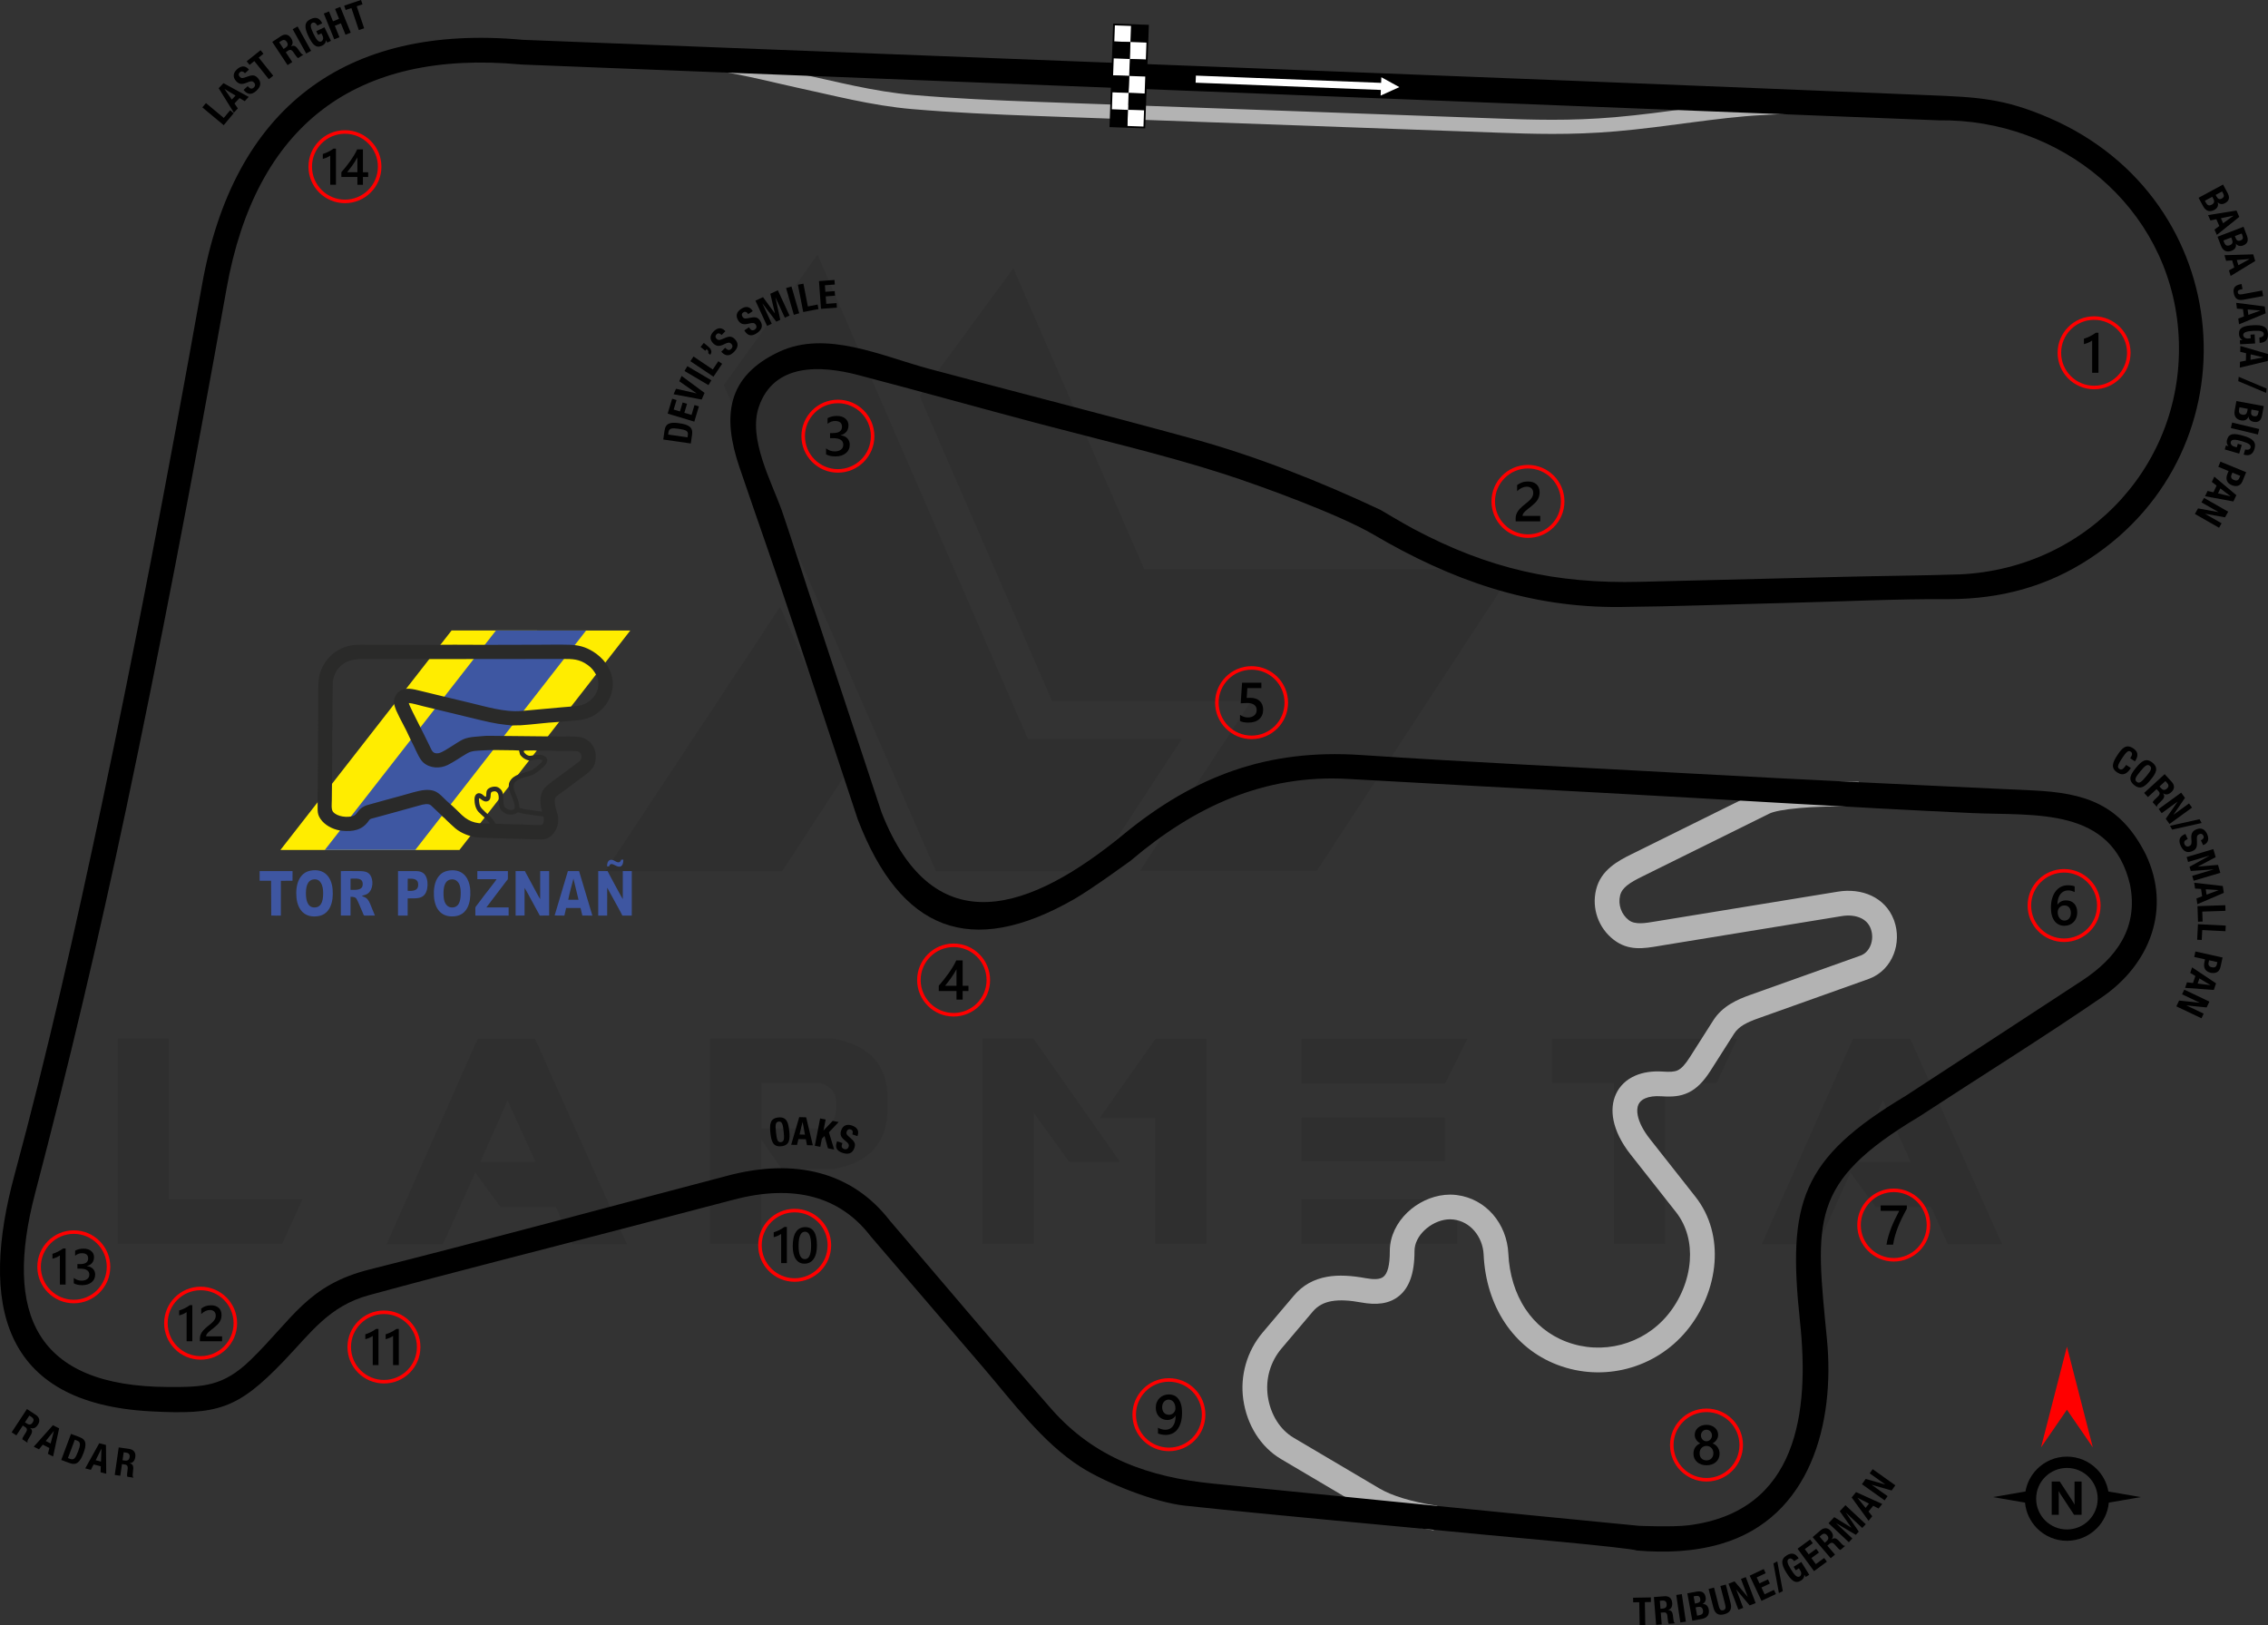 <?xml version="1.0" encoding="UTF-8"?>
<!DOCTYPE svg PUBLIC "-//W3C//DTD SVG 1.1//EN" "http://www.w3.org/Graphics/SVG/1.1/DTD/svg11.dtd">
<!-- Creator: CorelDRAW 2020 (64-Bit) -->
<svg xmlns="http://www.w3.org/2000/svg" xml:space="preserve" width="225.817mm" height="161.82mm" version="1.1" style="shape-rendering:geometricPrecision; text-rendering:geometricPrecision; image-rendering:optimizeQuality; fill-rule:evenodd; clip-rule:evenodd"
viewBox="0 0 15961.15 11437.69"
 xmlns:xlink="http://www.w3.org/1999/xlink"
 xmlns:xodm="http://www.corel.com/coreldraw/odm/2003">
 <rect x="0" y="0" width="15961.15" height="11437.69" fill="#333333" stroke="none"/>
 <defs>
  <style type="text/css">
   <![CDATA[
    .fil4 {fill:black}
    .fil11 {fill:#2A2A29}
    .fil10 {fill:#3E56A1}
    .fil9 {fill:#3E57A2}
    .fil8 {fill:#FFED00}
    .fil5 {fill:white}
    .fil6 {fill:black;fill-rule:nonzero}
    .fil2 {fill:black;fill-rule:nonzero}
    .fil1 {fill:#B3B3B3;fill-rule:nonzero}
    .fil3 {fill:red;fill-rule:nonzero}
    .fil7 {fill:white;fill-rule:nonzero}
    .fil0 {fill:black;fill-opacity:0.071}
   ]]>
  </style>
 </defs>
 <g id="Layer_x0020_1">
  <path class="fil0" d="M828.53 8751.91l0 -1444.78 358.79 0 0 1131.42 942.45 0 -143.52 313.35 -1157.72 0zm4264.94 -6042.2l1492.61 3420.57 1121.85 0 609.96 -930.5 -1083.58 0 -1480.65 -3408.6 -660.19 918.53zm2037.99 -822.86l920.92 2116.92 2604.9 0 -1389.76 2124.11 -1243.84 0 0 -2.39 779.79 -1191.22 -1399.32 0 -932.89 -2148.02 660.2 -899.4zm-1148.16 3511.46l-478.4 731.97 -1243.84 0 0 -2.4 1229.49 -1858.59 492.75 1129.02zm-1571.55 3355.99l-382.71 0 -117.21 -260.72 -389.9 0 -177.01 -241.6 -227.23 502.32 -397.08 0 641.05 -1444.77 404.25 0 645.84 1444.77zm-643.45 -578.87l-196.14 -430.56 -191.36 430.56 387.5 0zm1590.69 -234.41l435.34 0c62.19,-19.14 93.29,-76.55 90.89,-172.22 0,-78.94 -38.27,-129.18 -119.59,-148.31l-406.64 0 0 320.53zm143.51 287.05l-145.91 -210.5 0 734.35 -358.8 0 0 -1444.78 863.51 0c253.56,45.46 382.72,181.79 385.11,413.82l0 86.12c-2.39,234.41 -129.16,375.54 -380.32,418.6l-363.59 -0.01 0 2.4zm2380.05 -52.64l-358.8 0 -248.76 -344.45 -0.01 920.93 -361.19 0 0 -1444.78 358.79 0 609.97 868.3zm248.77 -865.9l358.8 0 0 1442.38 -361.2 0 0 -885.04 -389.9 0 392.3 -557.34zm2124.1 1129.03l0 313.35 -1097.93 0 0 -313.35 1097.93 0zm-86.11 -574.08l0 308.57 -1011.82 0 0 -308.58 1011.82 0.01zm157.87 -554.95l-157.87 315.75 -1011.82 0 0 -315.75 1169.68 0zm1028.56 310.96l-432.95 0 0 -310.96 1303.65 0 -145.92 310.96 -361.19 0 0 1131.42 -361.2 0 0 -1131.42 -2.4 0zm2734.07 1133.81l-382.73 0 -117.2 -260.72 -389.89 0 -177.01 -241.6 -227.24 502.32 -397.07 0 641.05 -1444.77 404.25 0 645.84 1444.77zm-643.45 -578.87l-196.14 -430.56 -191.36 430.56 387.5 0z"/>
  <g id="_2178525195504">
   <path class="fil1" d="M4810 362.1c295.39,35.64 530.3,90.37 694.54,128.64 44.49,10.37 83.81,19.54 115.54,26.31 255.05,54.52 524.78,127.01 806.94,151.23 285.32,24.49 579.91,37.83 883.97,48.83l3238.37 117.17c224.05,8.11 496.97,17.97 816.11,-9.62 360.38,-31.17 701.99,-96.48 1029.28,-114.15 324.33,-17.51 629.92,-24.46 917.7,-13.63l-3.51 99.35c-284.08,-10.69 -586.98,-3.76 -909.14,13.63 -319.21,17.24 -662.17,82.7 -1025.78,114.15 -322.7,27.9 -600.3,17.86 -828.18,9.62l-3238.37 -117.17c-308.58,-11.16 -606.19,-24.58 -888.65,-48.83 -285.6,-24.51 -559.33,-97.58 -819.41,-153.18 -35.44,-7.58 -73.98,-16.55 -117.49,-26.7 -161.97,-37.74 -393.63,-91.72 -683.63,-126.7l11.69 -98.95z"/>
   <path class="fil1" d="M10089.38 10768.24c-103.31,-15.56 -190.57,-35.48 -263.14,-57.41 -87.38,-26.43 -155.13,-56.45 -205.01,-85.93l-605.44 -357.67c-73.62,-43.49 -133.28,-104.23 -177.86,-174.97 -46.12,-73.21 -75.97,-157.26 -88.22,-243.84 -11.95,-84.49 -5.5,-169.85 17.81,-250.6 23.28,-80.66 63.34,-156.33 118.58,-221.56l219.74 -259.47c64.17,-75.77 142.93,-116.26 233.61,-132.47 82.08,-14.67 173.04,-8.25 271.32,9.65 56.08,10.21 100.9,10.26 125.6,-10.2 28.25,-23.39 44.68,-78.24 44.46,-180.08 -0.03,-14.4 0.88,-28.69 2.69,-42.76 12.77,-99.88 69.69,-189.4 147.88,-253.25 76.5,-62.45 175.14,-101.33 273.45,-101.53 15.71,-0.04 31.46,0.93 47.12,2.93 103.97,13.29 191.48,63.91 254.64,136.5 64.59,74.26 103.7,171.95 108.47,275.99 6.66,145.27 47.81,280.3 120.89,390.21 67.94,102.17 164.29,182.8 286.92,229.45 126.55,48.15 261.3,53.44 385.93,20.7 124.97,-32.82 239.84,-103.63 326.23,-207.59 90.46,-108.83 147.1,-246.12 157.08,-382.83 8.99,-122.93 -20.31,-244.81 -97.7,-342.99l-319.68 -405.58c-65.26,-82.8 -104.22,-164.18 -119.28,-238.15 -14.16,-69.59 -7.76,-133.26 17.36,-187.17 26.36,-56.58 71.79,-100.62 134.29,-128.08 53.52,-23.53 119.42,-34.27 195.89,-29.2l0.34 0c46.47,3.09 80.02,2.36 104.31,-9.27 25.92,-12.4 51.94,-40.47 85.43,-93.09l163.64 -257.14c32.61,-51.24 74.88,-88.39 122.89,-117.55 44.41,-26.97 91.16,-45.84 138.85,-62.84l773.76 -275.84c4.42,-1.57 1.05,-0.23 2.83,-0.91 32.75,-12.69 56.52,-39.63 69.33,-72.2 13.91,-35.36 15.13,-76.67 1.63,-114.55 -1.4,-3.94 -0.63,-2.14 -1.29,-3.86 -13.18,-34.03 -37.51,-57.86 -67.64,-72.17 -38.28,-18.19 -86.11,-22.69 -134.89,-14.73l-1259.99 205.7 -24.69 4.19c-110.04,18.65 -216.94,36.76 -320.48,-42.76 -53.97,-41.45 -93.17,-96.75 -114.82,-158.09 -21.61,-61.22 -25.78,-128.76 -9.81,-194.86 16.96,-70.12 55.69,-121.42 105.69,-162.64 43.74,-36.05 93.38,-62.02 143.29,-86.71l892.99 -441.82c47.4,-23.45 138.83,-44.35 275.81,-56.51 110.12,-9.78 253.17,-14.69 430.71,-11.57l-2.73 173.86c-171.59,-3.01 -308.58,1.62 -412.99,10.89 -113.6,10.09 -183.46,24.47 -213.77,39.46l-892.99 441.82c-40.84,20.21 -80.8,40.92 -109.89,64.89 -22.83,18.82 -40.22,40.96 -47.05,69.24 -7.81,32.32 -5.68,65.61 5.05,95.99 10.68,30.27 29.86,57.42 56.18,77.64 43.62,33.5 113.85,21.6 186.15,9.35l1285.38 -209.9c82.65,-13.49 166.55,-4.5 237.15,29.05 69.05,32.81 124.97,87.89 155.59,166.94l3.34 8.62c27.72,77.75 25.08,162.81 -3.68,235.91 -29.85,75.91 -87.6,139.58 -168.88,171.07l-7.59 2.96 -773.76 275.84c-39.33,14.02 -76.63,28.82 -106.81,47.15 -26.58,16.14 -49.51,35.98 -66.29,62.33l-163.64 257.14c-52.17,81.99 -100.17,129.27 -157.03,156.49 -58.47,28 -116.53,31.27 -190.9,26.32 -47.63,-3.15 -85.96,2.37 -114.41,14.88 -22.36,9.82 -38.03,24.31 -46.35,42.18 -9.56,20.52 -11.49,47.26 -5.07,78.76 9.76,47.95 37.72,104.13 85.86,165.21l319.68 405.58c106.12,134.65 146.52,298.93 134.52,462.98 -12.59,172.3 -83.74,345.05 -197.32,481.7 -110.36,132.78 -256.65,223.11 -415.54,264.85 -159.22,41.83 -331.12,35.16 -492.29,-26.16 -157.99,-60.1 -282.3,-164.23 -370.1,-296.28 -90.51,-136.13 -141.41,-301.81 -149.53,-478.83 -2.93,-63.86 -26.8,-123.66 -66.19,-168.95 -36.48,-41.93 -86.32,-71.07 -144.87,-78.56 -8.33,-1.06 -16.79,-1.57 -25.31,-1.55 -57.31,0.11 -116.46,24.12 -163.68,62.67 -45.53,37.17 -78.36,86.9 -85.16,140.06 -0.88,6.9 -1.33,13.91 -1.32,20.95 0.34,160.41 -39.22,258.12 -107.18,314.39 -71.49,59.2 -163.14,66.02 -267.42,47.02 -78.59,-14.31 -149.55,-19.77 -209.97,-8.97 -51.81,9.27 -96.19,31.66 -131.33,73.16l-219.74 259.47c-39.48,46.61 -68.02,100.4 -84.49,157.46 -16.45,56.98 -20.93,117.71 -12.36,178.34 8.85,62.54 30.17,122.87 63,174.99 30.14,47.83 70.15,88.71 119.22,117.69l605.44 357.67c38.44,22.71 93.17,46.61 166.83,68.89 65.39,19.77 144.46,37.78 238.6,51.96l-25.91 172.49z"/>
   <path class="fil2" d="M3677.43 280.13c3299.85,129.94 6601.18,253.56 9900.63,389.87 338.95,14 523.45,20.99 845.23,160.43 1325.42,574.4 1457.54,2328.49 284.56,3099.44 -302.4,198.76 -629.13,284.55 -989.06,286.21 -369.18,-2.52 -769.29,17.29 -1141.59,26.43 -389.6,9.58 -787.55,25.09 -1176.21,28.73 -639.3,5.97 -1190.92,-190.15 -1735.33,-509.91 -235.48,-138.32 -784.09,-339.84 -1055.11,-427.17 -412.17,-132.8 -877.42,-241.39 -1300,-353.31 -424.76,-112.5 -850,-231.86 -1274.39,-342.7 -258.42,-67.49 -589.82,-85.72 -695.77,224.8 -76.36,223.81 86.88,520.6 162.86,732.59 62.24,181.79 120.46,366.09 180.62,548.72 71.52,216.14 143.03,432.28 214.54,648.43 75.28,227.52 150.55,455.03 225.83,682.55 22.58,68.25 45.17,136.51 67.75,204.76l11.29 34.13 -0.16 0.05c370.97,948.59 1059.99,685.82 1702.46,158.22 504.09,-413.96 1015.33,-603.26 1669.47,-559.76 771.46,51.31 1554.83,87.65 2327.92,130.47 800.9,44.36 1598.57,81.57 2399.68,118.53 376.04,17.35 620.1,97.81 798.21,450 181.49,381.11 31.11,772.4 -307.03,1004.5 -416.7,286.03 -862.95,563.32 -1287.8,841.23l-3.41 2.05c-774.13,463.32 -726.39,729.44 -645.31,1564.2 57.12,588.19 -113.86,1253.71 -743.58,1439.39 -190.95,56.31 -395.79,64.24 -593.27,47.33 -63.57,-21.5 -951.76,-99.24 -1066.43,-110.52 -703.4,-69.17 -1413.7,-130.07 -2115.64,-205.08 -210.15,-22.46 -552.66,-157.58 -732.97,-272.4 -269.87,-171.84 -479.82,-459.81 -687.87,-702.25 -139.16,-162.17 -278.32,-324.33 -417.48,-486.5 -123.67,-144.13 -247.35,-288.25 -371.03,-432.37l-2.73 -3.41c-107.56,-139.8 -242.63,-231.66 -402.02,-274.49 -163.06,-43.82 -353.44,-37.4 -567.89,20.31l-0.68 0c-230.05,60.29 -460.1,120.59 -690.15,180.88 -620.78,162.7 -1250.03,320.58 -1868.34,489.03 -281.9,76.8 -408.38,263.66 -599.82,463.48 -326.56,340.85 -466.09,379.12 -936.83,354.1 -1060.31,-56.37 -1200.82,-768.73 -958.66,-1662.72 232.99,-860.1 430.86,-1741.94 615.6,-2613.63 223.34,-1055.42 458.29,-2273.02 704.84,-3652.76 110.33,-619.6 360,-1078.6 741.66,-1369.58 380.1,-289.78 887.03,-409.65 1513.42,-352.34zm-7.87 173.82l-4.43 -0.34c-582.86,-53.89 -1050.22,54.09 -1395.43,317.27 -345.82,263.66 -573.24,686.4 -675.53,1261.51l0 0.34c-245.29,1372.74 -480.7,2591.93 -706.2,3657.54 -194.52,917.86 -402.98,1799.17 -640.75,2706.22 -222.36,848.24 1.68,1360.67 938.77,1363.31 243.31,0.69 383.79,-2.13 577.97,-190.83 297.35,-288.95 399.05,-526.03 835.82,-635.9 836.33,-210.37 1676.58,-438.8 2511.65,-657.64l-0.04 -0.17c244.45,-65.79 465.02,-72.14 657.88,-20.31 196.06,52.69 361.64,164.5 492.9,334.14 377.09,439.44 753.83,888.39 1134.96,1323.15 305.18,348.12 690.07,482.59 1140.09,527.38 999.06,99.44 1998.06,200.35 2997.38,297.03 -1.38,-0.23 238.68,10.23 349.51,-3.82 768.66,-97.38 851.35,-797.07 783.5,-1433.54 -89.26,-837.19 4.04,-1145.14 743.4,-1588.09 413.53,-270.67 828.93,-539.73 1241.79,-811.16 241.62,-158.85 397.49,-371.26 337.6,-674.19 -129.06,-551.83 -669.82,-484.54 -1112.96,-504.7 -861.71,-39.2 -1729.61,-95.84 -2592.09,-142.03 -599.65,-32.12 -1199.08,-64.01 -1798.6,-98.1 -593.4,-33.75 -1085.64,197.82 -1529.26,574.97 1.32,-1.41 -270.46,198.26 -400.17,272.28 -731.54,417.52 -1219.51,216.48 -1518.38,-556.51l-1.36 -3.07c-74.68,-225.72 -149.36,-451.45 -224.05,-677.17 -74.68,-225.72 -149.36,-451.45 -224.05,-677.17 -125.14,-379.34 -257.51,-750.19 -385.68,-1127.13 -120.66,-354.88 -91.97,-637.81 279.55,-811.98 330.71,-155.03 721.9,30.55 1055.62,120.07 615.76,165.18 1236.66,322.43 1850.88,490.86 451.55,123.82 902.03,302.61 1325.52,501.64 -0.98,-0.47 159.99,95.48 236.25,135.94 525.22,278.66 997.82,384.93 1590.11,370.34 475.33,-11.7 950.65,-23.41 1425.97,-35.1 274.03,-6.74 557.16,-8.52 826.34,-17.44 915.42,-42.58 1607.79,-806.85 1535.59,-1717.52 -69.19,-872.74 -830.67,-1488.82 -1684.37,-1477.24 2.74,-0.04 -459.2,-18.07 -682.73,-26.87 -1913.62,-75.35 -3827.22,-150.71 -5740.84,-226.07 -227.24,-8.95 -454.48,-17.9 -681.73,-26.84 -956.8,-37.68 -1913.62,-75.35 -2870.42,-113.03z"/>
  </g>
  <g id="_2178525201312">
   <path class="fil3" d="M13327.33 8363.46c70.89,0 135.1,28.75 181.56,75.21 46.45,46.46 75.21,110.67 75.21,181.56 0,70.89 -28.75,135.1 -75.21,181.56 -46.46,46.45 -110.67,75.21 -181.56,75.21 -70.89,0 -135.11,-28.75 -181.57,-75.21 -46.45,-46.46 -75.21,-110.67 -75.21,-181.56 0,-70.89 28.75,-135.11 75.21,-181.56 46.45,-46.46 110.67,-75.21 181.56,-75.21zm163.93 92.84c-41.95,-41.95 -99.92,-67.9 -163.93,-67.9 -64.02,0 -121.99,25.95 -163.93,67.9 -41.95,41.94 -67.9,99.91 -67.9,163.93 0,64.02 25.95,121.98 67.9,163.93 41.95,41.94 99.92,67.9 163.94,67.9 64.02,0 121.98,-25.95 163.93,-67.9 41.94,-41.95 67.9,-99.92 67.9,-163.93 0,-64.02 -25.95,-121.98 -67.9,-163.93z"/>
   <path class="fil4" d="M13419.43 8504.71c-11.55,21.12 -22.45,42.06 -32.68,62.72 -10.29,20.75 -19.55,41.47 -27.88,62.4 -8.34,20.87 -15.55,41.93 -21.73,63.12 -6.16,21.26 -10.88,42.9 -14.24,65.09l-46.71 0c3.08,-19.76 7.48,-39.43 13.19,-59.13 5.7,-19.68 12.4,-39.3 20.07,-58.98 7.68,-19.69 16.28,-39.44 25.86,-59.32 9.51,-19.88 19.68,-39.97 30.44,-60.17l-130.51 0 0 -38.06 184.19 0 0 22.31z"/>
  </g>
  <g id="_2178525202416">
   <path class="fil3" d="M14526.1 6115.07c70.89,0 135.1,28.75 181.56,75.21 46.45,46.46 75.21,110.67 75.21,181.56 0,70.89 -28.75,135.1 -75.21,181.56 -46.46,46.45 -110.67,75.21 -181.56,75.21 -70.89,0 -135.09,-28.75 -181.55,-75.21 -46.45,-46.46 -75.21,-110.67 -75.21,-181.56 0,-70.89 28.75,-135.1 75.21,-181.56 46.46,-46.46 110.66,-75.21 181.55,-75.21zm163.93 92.83c-41.95,-41.95 -99.92,-67.9 -163.93,-67.9 -64.02,0 -121.98,25.95 -163.93,67.9 -41.95,41.95 -67.9,99.92 -67.9,163.93 0,64.02 25.95,121.98 67.9,163.93 41.95,41.94 99.91,67.9 163.93,67.9 64.02,0 121.98,-25.95 163.93,-67.9 41.94,-41.95 67.9,-99.92 67.9,-163.93 0,-64.02 -25.95,-121.98 -67.9,-163.93z"/>
   <path class="fil4" d="M14618.65 6420.95c0,13.84 -2.29,26.51 -6.83,37.91 -4.52,11.35 -10.83,21.19 -18.89,29.46 -8.07,8.27 -17.66,14.7 -28.74,19.23 -11.1,4.59 -23.1,6.83 -36.09,6.83 -13.84,0 -26.58,-2.69 -38.13,-8.07 -11.61,-5.39 -21.59,-13.39 -29.98,-24.02 -8.4,-10.63 -14.89,-23.88 -19.55,-39.69 -4.59,-15.8 -6.88,-34.18 -6.88,-55.05 0,-25.52 3.01,-48.16 9.12,-67.91 6.11,-19.68 14.43,-36.22 25.06,-49.53 10.63,-13.39 23.16,-23.49 37.53,-30.39 14.31,-6.96 29.86,-10.43 46.51,-10.43 10.38,0 19.82,0.72 28.34,2.16 8.54,1.39 15.37,3.35 20.48,5.78l0 40.15c-6.57,-3.34 -13.53,-6.16 -21.01,-8.45 -7.41,-2.3 -15.93,-3.48 -25.52,-3.48 -10.76,0 -20.74,2.16 -29.79,6.56 -9.12,4.33 -16.99,10.69 -23.57,19.08 -6.62,8.4 -11.8,18.83 -15.61,31.17 -3.75,12.34 -5.71,26.63 -5.84,42.78l1.17 0c5.91,-9.12 13.85,-16.27 23.89,-21.52 10.11,-5.26 21.91,-7.87 35.5,-7.87 12.07,0 22.9,1.89 32.6,5.84 9.66,3.93 17.92,9.51 24.74,16.92 6.9,7.35 12.21,16.34 15.88,26.9 3.75,10.57 5.58,22.45 5.58,35.64zm-44.94 3.66c0,-7.93 -0.99,-15.15 -2.83,-21.71 -1.84,-6.56 -4.65,-12.13 -8.47,-16.79 -3.73,-4.72 -8.52,-8.33 -14.24,-10.88 -5.64,-2.56 -12.4,-3.82 -20.07,-3.82 -7.68,0 -14.43,1.39 -20.27,4.14 -5.84,2.76 -10.7,6.36 -14.7,10.83 -4,4.45 -6.96,9.64 -8.92,15.35 -1.96,5.77 -3.03,11.68 -3.03,17.71 0,6.56 0.99,13.25 2.83,20.07 1.84,6.88 4.72,13.12 8.52,18.76 3.87,5.65 8.79,10.25 14.7,13.91 5.97,3.68 13.06,5.51 21.26,5.51 7.28,0 13.77,-1.37 19.42,-4.06 5.64,-2.7 10.36,-6.43 14.09,-11.15 3.82,-4.74 6.7,-10.38 8.67,-16.81 1.96,-6.49 3.03,-13.51 3.03,-21.06z"/>
  </g>
  <g id="_2178525137616">
   <path class="fil3" d="M8808.07 4687.51c70.89,0 135.1,28.75 181.56,75.21 46.46,46.46 75.21,110.66 75.21,181.55 0,70.89 -28.75,135.1 -75.21,181.56 -46.46,46.45 -110.67,75.21 -181.56,75.21 -70.89,0 -135.09,-28.75 -181.55,-75.21 -46.46,-46.46 -75.21,-110.67 -75.21,-181.56 0,-70.89 28.75,-135.1 75.21,-181.55 46.45,-46.46 110.66,-75.21 181.55,-75.21zm163.93 92.83c-41.95,-41.95 -99.92,-67.9 -163.93,-67.9 -64.02,0 -121.98,25.95 -163.93,67.9 -41.95,41.94 -67.9,99.91 -67.9,163.93 0,64.02 25.95,121.98 67.9,163.93 41.94,41.94 99.91,67.9 163.93,67.9 64.02,0 121.98,-25.95 163.93,-67.9 41.94,-41.95 67.9,-99.92 67.9,-163.93 0,-64.02 -25.95,-121.98 -67.9,-163.93z"/>
   <path class="fil4" d="M8726.65 5073.23l0 -42.85c18.11,12.2 36.42,18.24 54.99,18.24 18.69,0 33.79,-4.72 45.14,-14.31 11.41,-9.51 17.12,-22.24 17.12,-38.19 0,-15.61 -5.77,-27.75 -17.39,-36.47 -11.61,-8.74 -28.2,-13.06 -49.86,-13.06 -7.42,0 -22.51,0.72 -45.21,2.29l9.84 -144.93 135.68 0 0 38.06 -98.6 0 -4.59 69.01c8.85,-0.52 16.85,-0.78 24,-0.78 29.21,0 51.84,7.48 67.78,22.51 15.95,14.96 23.95,35.5 23.95,61.48 0,27.28 -9.19,49.22 -27.42,65.68 -18.24,16.47 -43.37,24.67 -75.26,24.67 -26.9,0 -46.98,-3.75 -60.16,-11.35z"/>
  </g>
  <g id="_2178525137040">
   <path class="fil3" d="M5896.8 2812.47c70.89,0 135.1,28.75 181.56,75.21 46.45,46.46 75.21,110.67 75.21,181.56 0,70.89 -28.75,135.1 -75.21,181.56 -46.46,46.45 -110.67,75.21 -181.56,75.21 -70.89,0 -135.09,-28.75 -181.55,-75.21 -46.46,-46.46 -75.21,-110.67 -75.21,-181.56 0,-70.89 28.75,-135.1 75.21,-181.56 46.46,-46.45 110.66,-75.21 181.55,-75.21zm163.93 92.83c-41.95,-41.94 -99.92,-67.9 -163.93,-67.9 -64.02,0 -121.98,25.95 -163.93,67.9 -41.94,41.95 -67.9,99.92 -67.9,163.93 0,64.02 25.95,121.98 67.9,163.93 41.94,41.94 99.91,67.9 163.93,67.9 64.02,0 121.98,-25.95 163.93,-67.9 41.94,-41.95 67.9,-99.92 67.9,-163.93 0,-64.02 -25.95,-121.98 -67.9,-163.93z"/>
   <path class="fil4" d="M5813.49 3196.93l0 -41.94c17.98,14.24 38.18,21.32 60.76,21.32 18.31,0 32.99,-4.13 43.96,-12.47 10.97,-8.33 16.41,-19.61 16.41,-33.86 0,-31.23 -23.9,-46.9 -71.72,-46.9l-21.33 0 0 -35.76 20.41 0c42.38,0 63.58,-14.69 63.58,-44.15 0,-27.17 -16.53,-40.76 -49.54,-40.76 -18.5,0 -35.82,6.57 -52.09,19.76l0 -39.57c18.7,-10.5 40.81,-15.82 66.27,-15.82 24.47,0 44.1,6.18 58.86,18.5 14.7,12.27 22.11,28.02 22.11,47.24 0,36.27 -18.5,59.64 -55.38,70l0 0.79c19.88,1.89 35.56,8.85 47.11,20.79 11.55,12.02 17.26,26.97 17.26,44.88 0,24.74 -9.26,44.74 -27.82,59.9 -18.63,15.23 -43.11,22.78 -73.49,22.78 -27.3,0 -49.08,-4.92 -65.35,-14.76z"/>
  </g>
  <g id="_2178525140400">
   <path class="fil3" d="M6711.09 6639.35c70.89,0 135.09,28.75 181.55,75.21 46.45,46.46 75.21,110.67 75.21,181.56 0,70.89 -28.75,135.1 -75.21,181.56 -46.46,46.45 -110.66,75.21 -181.55,75.21 -70.89,0 -135.1,-28.75 -181.56,-75.21 -46.45,-46.46 -75.21,-110.67 -75.21,-181.56 0,-70.89 28.75,-135.1 75.21,-181.56 46.46,-46.45 110.67,-75.21 181.56,-75.21zm163.93 92.83c-41.95,-41.94 -99.91,-67.9 -163.93,-67.9 -64.02,0 -121.98,25.95 -163.93,67.9 -41.94,41.95 -67.9,99.92 -67.9,163.93 0,64.02 25.95,121.98 67.9,163.93 41.95,41.94 99.92,67.9 163.93,67.9 64.02,0 121.98,-25.95 163.93,-67.9 41.94,-41.95 67.9,-99.92 67.9,-163.93 0,-64.02 -25.95,-121.98 -67.9,-163.93z"/>
   <path class="fil4" d="M6774.64 6758.3l0 178 40.94 0 0 37.07 -40.94 0 0 60.56 -43.24 0 0 -60.56 -124.8 0 0 -37.46c11.29,-12.74 22.84,-26.45 34.72,-41.28 11.87,-14.76 23.28,-29.91 34.25,-45.34 10.96,-15.41 21.05,-30.9 30.44,-46.38 9.39,-15.55 17.26,-30.38 23.62,-44.61l45.01 0zm-43.24 178l0 -115.75c-13.97,25.13 -27.82,47.05 -41.46,65.75 -13.64,18.7 -26.38,35.37 -38.32,50l79.79 0z"/>
  </g>
  <g id="_2178525140160">
   <path class="fil3" d="M12009.54 9911.5c70.89,0 135.1,28.75 181.56,75.21 46.45,46.46 75.21,110.67 75.21,181.56 0,70.89 -28.75,135.1 -75.21,181.56 -46.46,46.45 -110.67,75.21 -181.56,75.21 -70.89,0 -135.09,-28.75 -181.55,-75.21 -46.45,-46.46 -75.21,-110.67 -75.21,-181.56 0,-70.89 28.75,-135.1 75.21,-181.56 46.46,-46.45 110.66,-75.21 181.55,-75.21zm163.93 92.83c-41.95,-41.94 -99.92,-67.9 -163.93,-67.9 -64.02,0 -121.98,25.95 -163.93,67.9 -41.94,41.95 -67.9,99.92 -67.9,163.93 0,64.02 25.95,121.98 67.9,163.93 41.95,41.94 99.91,67.9 163.93,67.9 64.02,0 121.98,-25.95 163.93,-67.9 41.94,-41.95 67.9,-99.92 67.9,-163.93 0,-64.02 -25.95,-121.98 -67.9,-163.93z"/>
   <path class="fil4" d="M11917.68 10229.31c0,-7.93 0.99,-15.61 2.95,-23.03 1.96,-7.48 4.99,-14.31 8.92,-20.6 4,-6.3 8.99,-11.95 15.03,-16.94 6.04,-4.98 13.06,-8.98 21.13,-12.07 -11.95,-6.69 -21.39,-15.21 -28.48,-25.64 -7.01,-10.5 -10.56,-22.05 -10.56,-34.72 0,-10.16 2.11,-19.48 6.3,-28.07 4.13,-8.59 9.91,-16.02 17.25,-22.31 7.42,-6.3 16.07,-11.15 26.05,-14.7 10.04,-3.53 20.94,-5.32 32.67,-5.32 11.95,0 22.9,1.84 33.01,5.39 10.04,3.6 18.76,8.52 26.11,14.83 7.35,6.29 13.12,13.71 17.19,22.31 4.14,8.59 6.16,17.84 6.16,27.88 0,12.67 -3.53,24.22 -10.56,34.72 -7.08,10.43 -16.4,18.96 -28.07,25.64 7.93,3.1 14.96,7.1 21.06,12.02 6.09,4.92 11.15,10.49 15.28,16.79 4.07,6.3 7.15,13.12 9.25,20.6 2.04,7.42 3.03,15.15 3.03,23.23 0,12.07 -2.23,23.1 -6.69,33.08 -4.54,9.97 -10.77,18.56 -18.84,25.64 -8.06,7.15 -17.77,12.67 -29.06,16.67 -11.21,3.94 -23.68,5.91 -37.26,5.91 -13.44,0 -25.78,-1.96 -37.01,-5.91 -11.21,-4 -20.87,-9.51 -28.99,-16.67 -8.14,-7.08 -14.5,-15.68 -19.03,-25.64 -4.59,-9.98 -6.83,-21.01 -6.83,-33.08zm43.44 -3.8c0,7.8 1.12,14.83 3.41,21.13 2.36,6.29 5.58,11.61 9.84,15.95 4.2,4.33 9.32,7.68 15.3,9.97 5.97,2.29 12.6,3.48 19.88,3.48 7.03,0 13.51,-1.19 19.42,-3.55 5.91,-2.36 10.96,-5.77 15.28,-10.16 4.27,-4.47 7.68,-9.78 10.11,-16.02 2.43,-6.16 3.6,-13.12 3.6,-20.79 0,-7.08 -1.1,-13.71 -3.41,-19.95 -2.36,-6.16 -5.57,-11.61 -9.84,-16.2 -4.2,-4.66 -9.32,-8.27 -15.3,-10.96 -5.97,-2.7 -12.6,-4.07 -19.88,-4.07 -6.88,0 -13.39,1.24 -19.28,3.73 -5.98,2.5 -11.1,6.04 -15.42,10.57 -4.27,4.59 -7.62,9.97 -10.11,16.27 -2.43,6.29 -3.6,13.12 -3.6,20.6zm9.39 -124.6c0,5.78 1.05,11.1 3.08,16.07 2.04,4.92 4.78,9.19 8.26,12.86 3.48,3.68 7.55,6.5 12.21,8.52 4.65,2.11 9.71,3.1 15.08,3.1 5.39,0 10.43,-1.06 15.1,-3.15 4.65,-2.11 8.79,-4.99 12.33,-8.67 3.48,-3.68 6.3,-7.93 8.34,-12.86 2.04,-4.92 3.08,-10.23 3.08,-15.88 0,-5.77 -0.99,-11.15 -2.95,-16.14 -2.04,-4.98 -4.72,-9.32 -8.2,-12.85 -3.48,-3.6 -7.55,-6.43 -12.27,-8.47 -4.79,-2.04 -9.91,-3.08 -15.42,-3.08 -5.77,0 -11.01,1.05 -15.75,3.15 -4.72,2.09 -8.79,5.05 -12.2,8.79 -3.41,3.68 -6.04,8 -7.87,12.92 -1.91,4.92 -2.81,10.16 -2.81,15.68z"/>
  </g>
  <g id="_2178525138672">
   <path class="fil3" d="M519.42 8657.31c70.89,0 135.1,28.75 181.55,75.21 46.46,46.45 75.21,110.66 75.21,181.55 0,70.89 -28.75,135.1 -75.21,181.56 -46.46,46.46 -110.66,75.21 -181.55,75.21 -70.89,0 -135.1,-28.75 -181.56,-75.21 -46.45,-46.46 -75.21,-110.67 -75.21,-181.56 0,-70.89 28.75,-135.09 75.21,-181.55 46.46,-46.46 110.67,-75.21 181.56,-75.21zm163.93 92.83c-41.94,-41.95 -99.91,-67.9 -163.93,-67.9 -64.02,0 -121.98,25.95 -163.93,67.9 -41.94,41.94 -67.9,99.91 -67.9,163.93 0,64.02 25.95,121.98 67.9,163.93 41.95,41.94 99.92,67.9 163.93,67.9 64.02,0 121.98,-25.95 163.93,-67.9 41.95,-41.95 67.9,-99.92 67.9,-163.93 0,-64.02 -25.95,-121.98 -67.9,-163.93z"/>
   <path class="fil4" d="M461.69 8784.84l0 254.33 -40.26 0 0 -205.06c-7.29,5.2 -15.11,9.66 -23.52,13.27 -8.35,3.66 -17.94,6.86 -28.72,9.64l0 -34.34c6.75,-2.18 13.2,-4.49 19.42,-6.93 6.28,-2.42 12.44,-5.15 18.48,-8.16 6.1,-3.03 12.19,-6.4 18.42,-10.07 6.16,-3.74 12.55,-7.94 19.19,-12.68l16.99 0zm57.55 245.16l0 -37.84c16.23,12.85 34.46,19.24 54.83,19.24 16.53,0 29.78,-3.72 39.67,-11.25 9.9,-7.51 14.81,-17.69 14.81,-30.56 0,-28.18 -21.56,-42.33 -64.72,-42.33l-19.25 0 0 -32.28 18.43 0c38.25,0 57.37,-13.25 57.37,-39.84 0,-24.52 -14.91,-36.78 -44.71,-36.78 -16.7,0 -32.33,5.94 -47.01,17.84l0 -35.71c16.88,-9.49 36.83,-14.28 59.8,-14.28 22.09,0 39.79,5.58 53.12,16.7 13.27,11.08 19.95,25.29 19.95,42.64 0,32.74 -16.7,53.82 -49.98,63.18l0 0.71c17.94,1.71 32.09,7.99 42.52,18.77 10.42,10.84 15.58,24.34 15.58,40.51 0,22.32 -8.36,40.37 -25.11,54.05 -16.82,13.74 -38.9,20.55 -66.31,20.55 -24.63,0 -44.3,-4.44 -58.98,-13.32z"/>
  </g>
  <g id="_2178525138864">
   <path class="fil3" d="M8226.24 9697.78c70.89,0 135.1,28.75 181.56,75.21 46.45,46.46 75.21,110.67 75.21,181.56 0,70.89 -28.75,135.09 -75.21,181.55 -46.46,46.46 -110.67,75.21 -181.56,75.21 -70.89,0 -135.1,-28.75 -181.56,-75.21 -46.45,-46.46 -75.21,-110.66 -75.21,-181.55 0,-70.89 28.75,-135.1 75.21,-181.56 46.46,-46.45 110.67,-75.21 181.56,-75.21zm163.93 92.83c-41.95,-41.95 -99.92,-67.9 -163.93,-67.9 -64.02,0 -121.98,25.95 -163.93,67.9 -41.94,41.95 -67.9,99.92 -67.9,163.93 0,64.02 25.95,121.98 67.9,163.93 41.95,41.94 99.92,67.9 163.93,67.9 64.02,0 121.98,-25.95 163.93,-67.9 41.94,-41.94 67.9,-99.91 67.9,-163.93 0,-64.02 -25.95,-121.98 -67.9,-163.93z"/>
   <path class="fil4" d="M8318.59 9939.47c0,27.57 -2.95,51.25 -8.92,71.14 -5.98,19.88 -14.18,36.22 -24.61,49.01 -10.43,12.79 -22.7,22.24 -36.67,28.34 -14.05,6.09 -29.13,9.12 -45.28,9.12 -5.24,0 -10.56,-0.33 -15.88,-0.92 -5.32,-0.66 -10.36,-1.51 -15.15,-2.5 -4.86,-1.05 -9.19,-2.16 -13.12,-3.41 -3.87,-1.17 -7.15,-2.36 -9.71,-3.55l0 -40.15c2.69,1.64 6.04,3.35 10.04,5.05 3.93,1.78 8.27,3.28 12.92,4.66 4.72,1.31 9.58,2.43 14.63,3.21 5.06,0.86 9.98,1.31 14.7,1.31 10.88,0 20.79,-2.16 29.71,-6.36 8.93,-4.27 16.47,-10.5 22.77,-18.83 6.29,-8.34 11.08,-18.7 14.5,-31.03 3.41,-12.41 5.12,-26.7 5.12,-42.99l-0.79 0c-2.29,4.07 -5.32,7.94 -9.12,11.62 -3.8,3.68 -8.14,6.88 -12.99,9.64 -4.86,2.76 -10.31,4.92 -16.21,6.63 -5.97,1.64 -12.33,2.49 -19.15,2.49 -11.55,0 -22.24,-2.02 -32.22,-6.09 -9.91,-4 -18.5,-9.71 -25.84,-17.19 -7.29,-7.42 -12.99,-16.48 -17.19,-27.11 -4.14,-10.63 -6.23,-22.51 -6.23,-35.57 0,-14.36 2.36,-27.3 7.08,-38.9 4.79,-11.62 11.28,-21.46 19.62,-29.59 8.33,-8.14 18.17,-14.43 29.39,-18.83 11.28,-4.47 23.55,-6.7 36.74,-6.7 12.4,0 24.22,2.36 35.3,7.03 11.1,4.72 20.79,12.13 29.21,22.31 8.4,10.23 15.01,23.35 20,39.5 4.92,16.14 7.35,35.69 7.35,58.65zm-46.52 -29.39c0,-9.25 -1.17,-17.66 -3.53,-25.19 -2.36,-7.55 -5.65,-14.05 -9.91,-19.42 -4.2,-5.39 -9.26,-9.58 -15.1,-12.47 -5.77,-2.95 -12.2,-4.47 -19.08,-4.47 -6.18,0 -12.02,1.26 -17.59,3.75 -5.58,2.49 -10.43,6.11 -14.63,10.7 -4.14,4.58 -7.48,10.16 -9.91,16.72 -2.43,6.5 -3.6,13.78 -3.6,21.71 0,8.74 1.17,16.41 3.53,23.03 2.36,6.7 5.64,12.27 9.91,16.86 4.2,4.54 9.32,8.02 15.3,10.38 5.89,2.37 12.52,3.54 19.68,3.54 6.43,0 12.34,-1.17 17.78,-3.54 5.44,-2.36 10.16,-5.58 14.24,-9.66 4,-4 7.15,-8.79 9.51,-14.29 2.29,-5.51 3.41,-11.42 3.41,-17.66z"/>
  </g>
  <g id="_2178525143904">
   <path class="fil3" d="M5592.51 8505.96c70.89,0 135.1,28.75 181.56,75.21 46.46,46.46 75.21,110.66 75.21,181.55 0,70.89 -28.75,135.1 -75.21,181.56 -46.46,46.45 -110.67,75.21 -181.56,75.21 -70.89,0 -135.09,-28.75 -181.55,-75.21 -46.46,-46.46 -75.21,-110.67 -75.21,-181.56 0,-70.89 28.75,-135.1 75.21,-181.55 46.45,-46.46 110.66,-75.21 181.55,-75.21zm163.93 92.83c-41.95,-41.95 -99.92,-67.9 -163.93,-67.9 -64.02,0 -121.98,25.95 -163.93,67.9 -41.95,41.94 -67.9,99.91 -67.9,163.93 0,64.02 25.95,121.98 67.9,163.93 41.94,41.94 99.91,67.9 163.93,67.9 64.02,0 121.98,-25.95 163.93,-67.9 41.94,-41.95 67.9,-99.92 67.9,-163.93 0,-64.02 -25.95,-121.98 -67.9,-163.93z"/>
   <path class="fil4" d="M5537.61 8633.47l0 254.34 -40.27 0 0 -205.07c-7.27,5.21 -15.1,9.66 -23.51,13.27 -8.35,3.66 -17.94,6.86 -28.72,9.64l0 -34.34c6.75,-2.18 13.2,-4.49 19.42,-6.93 6.28,-2.42 12.44,-5.15 18.48,-8.16 6.09,-3.03 12.19,-6.4 18.42,-10.07 6.18,-3.74 12.55,-7.94 19.19,-12.69l16.99 0zm123.73 258.48c-25.87,0 -46.13,-10.54 -60.64,-31.74 -14.5,-21.14 -21.73,-51.75 -21.73,-91.78 0,-43.94 7.51,-77.16 22.67,-99.72 15.18,-22.55 37.02,-33.87 65.62,-33.87 54.71,0 82,42.52 82,127.55 0,42.11 -7.69,74.19 -23.14,96.34 -15.4,22.14 -37.01,33.22 -64.79,33.22zm4.04 -224.97c-30.22,0 -45.31,33.22 -45.31,99.72 0,62.25 14.8,93.33 44.41,93.33 29.13,0 43.7,-31.62 43.7,-94.85 0,-65.5 -14.26,-98.19 -42.8,-98.19z"/>
  </g>
  <g id="_2178525146208">
   <path class="fil3" d="M1411.95 9054.02c70.89,0 135.1,28.75 181.56,75.21 46.46,46.46 75.21,110.67 75.21,181.56 0,70.89 -28.75,135.09 -75.21,181.55 -46.46,46.46 -110.67,75.21 -181.56,75.21 -70.89,0 -135.09,-28.75 -181.55,-75.21 -46.45,-46.46 -75.21,-110.66 -75.21,-181.55 0,-70.89 28.75,-135.1 75.21,-181.56 46.46,-46.46 110.66,-75.21 181.55,-75.21zm163.93 92.83c-41.95,-41.95 -99.91,-67.9 -163.93,-67.9 -64.02,0 -121.98,25.95 -163.93,67.9 -41.95,41.95 -67.9,99.92 -67.9,163.93 0,64.02 25.95,121.98 67.9,163.93 41.95,41.94 99.91,67.9 163.93,67.9 64.02,0 121.98,-25.95 163.93,-67.9 41.94,-41.94 67.9,-99.91 67.9,-163.93 0,-64.02 -25.95,-121.98 -67.9,-163.93z"/>
   <path class="fil4" d="M1353.52 9183.61l0 254.33 -40.26 0 0 -205.06c-7.29,5.21 -15.1,9.66 -23.52,13.27 -8.34,3.66 -17.94,6.86 -28.72,9.64l0 -34.34c6.75,-2.18 13.2,-4.49 19.42,-6.93 6.28,-2.42 12.44,-5.15 18.48,-8.16 6.1,-3.03 12.2,-6.4 18.42,-10.07 6.16,-3.74 12.56,-7.94 19.19,-12.69l16.99 0zm209.37 254.33l-156.14 0 0 -19.24c0,-7.89 1.12,-15.28 3.31,-22.14 2.2,-6.88 5.15,-13.34 8.83,-19.43 3.72,-6.04 8.05,-11.78 13.03,-17.18 4.98,-5.39 10.3,-10.59 15.92,-15.63 5.69,-5.03 11.49,-9.89 17.35,-14.57 5.92,-4.67 11.73,-9.35 17.35,-14.09 5.34,-4.57 10.19,-8.94 14.57,-13.33 4.44,-4.31 8.16,-8.82 11.3,-13.44 3.14,-4.62 5.58,-9.48 7.28,-14.63 1.72,-5.15 2.61,-10.72 2.61,-16.75 0,-6.57 -1.01,-12.33 -3.01,-17.24 -2.09,-4.91 -4.86,-9.05 -8.54,-12.31 -3.61,-3.31 -7.94,-5.8 -12.91,-7.46 -4.96,-1.72 -10.4,-2.55 -16.34,-2.55 -10.11,0 -20.48,2.37 -31.02,7.11 -10.54,4.74 -20.66,11.85 -30.38,21.38l0 -38.73c5.1,-3.79 10.24,-7.09 15.47,-9.94 5.2,-2.85 10.6,-5.22 16.16,-7.1 5.51,-1.96 11.37,-3.32 17.47,-4.26 6.16,-0.96 12.67,-1.43 19.6,-1.43 11.25,0 21.44,1.48 30.56,4.44 9.12,2.95 16.94,7.28 23.45,13.03 6.46,5.75 11.44,12.86 14.98,21.44 3.56,8.52 5.29,18.34 5.29,29.48 0,10.07 -1.25,19.13 -3.74,27.13 -2.49,8.04 -5.99,15.51 -10.54,22.49 -4.55,6.93 -10.13,13.51 -16.59,19.78 -6.44,6.21 -13.73,12.67 -21.66,19.24 -6.75,5.45 -13.39,10.72 -20.08,15.88 -6.64,5.15 -12.61,10.18 -17.94,15.09 -5.34,4.93 -9.66,9.84 -12.91,14.74 -3.31,4.91 -4.98,9.84 -4.98,14.8l0 0.9 112.27 0 0 34.52z"/>
  </g>
  <g id="_2178525147168">
   <path class="fil3" d="M14737.21 2225.65c70.89,0 135.09,28.75 181.55,75.21 46.46,46.46 75.21,110.66 75.21,181.55 0,70.89 -28.75,135.1 -75.21,181.56 -46.46,46.46 -110.66,75.21 -181.55,75.21 -70.89,0 -135.1,-28.75 -181.56,-75.21 -46.46,-46.46 -75.21,-110.67 -75.21,-181.56 0,-70.89 28.75,-135.09 75.21,-181.55 46.46,-46.46 110.67,-75.21 181.56,-75.21zm163.93 92.83c-41.95,-41.95 -99.91,-67.9 -163.93,-67.9 -64.02,0 -121.98,25.95 -163.93,67.9 -41.94,41.94 -67.9,99.91 -67.9,163.93 0,64.02 25.95,121.98 67.9,163.93 41.95,41.94 99.91,67.9 163.93,67.9 64.02,0 121.98,-25.95 163.93,-67.9 41.95,-41.95 67.9,-99.92 67.9,-163.93 0,-64.02 -25.95,-121.98 -67.9,-163.93z"/>
   <path class="fil4" d="M14768.19 2341.5l0 281.82 -44.61 0 0 -227.22c-8.07,5.77 -16.74,10.7 -26.05,14.7 -9.25,4.06 -19.88,7.61 -31.82,10.69l0 -38.06c7.48,-2.42 14.63,-4.98 21.52,-7.68 6.96,-2.69 13.78,-5.71 20.47,-9.05 6.76,-3.35 13.51,-7.1 20.41,-11.15 6.83,-4.14 13.91,-8.79 21.26,-14.05l18.83 0z"/>
  </g>
  <g id="_2178525147888">
   <path class="fil3" d="M10753.03 3271.4c70.89,0 135.1,28.75 181.56,75.21 46.45,46.46 75.21,110.67 75.21,181.56 0,70.89 -28.75,135.1 -75.21,181.56 -46.46,46.45 -110.67,75.21 -181.56,75.21 -70.89,0 -135.09,-28.75 -181.55,-75.21 -46.46,-46.46 -75.21,-110.67 -75.21,-181.56 0,-70.89 28.75,-135.1 75.21,-181.56 46.46,-46.45 110.66,-75.21 181.55,-75.21zm163.93 92.83c-41.95,-41.94 -99.92,-67.9 -163.93,-67.9 -64.02,0 -121.98,25.95 -163.93,67.9 -41.94,41.95 -67.9,99.92 -67.9,163.93 0,64.02 25.95,121.98 67.9,163.93 41.94,41.94 99.91,67.9 163.93,67.9 64.02,0 121.98,-25.95 163.93,-67.9 41.94,-41.95 67.9,-99.92 67.9,-163.93 0,-64.02 -25.95,-121.98 -67.9,-163.93z"/>
   <path class="fil4" d="M10839.54 3668.32l-173.02 0 0 -21.32c0,-8.74 1.24,-16.94 3.68,-24.55 2.43,-7.62 5.71,-14.77 9.78,-21.53 4.13,-6.69 8.92,-13.05 14.43,-19.03 5.51,-5.97 11.41,-11.73 17.64,-17.32 6.3,-5.57 12.74,-10.96 19.23,-16.14 6.56,-5.17 12.99,-10.36 19.23,-15.61 5.91,-5.06 11.28,-9.91 16.14,-14.77 4.92,-4.78 9.05,-9.77 12.52,-14.89 3.48,-5.12 6.18,-10.5 8.07,-16.21 1.91,-5.7 2.88,-11.87 2.88,-18.56 0,-7.28 -1.12,-13.66 -3.34,-19.1 -2.3,-5.44 -5.39,-10.04 -9.46,-13.64 -4,-3.68 -8.79,-6.43 -14.31,-8.27 -5.5,-1.91 -11.54,-2.83 -18.11,-2.83 -11.21,0 -22.69,2.63 -34.38,7.87 -11.68,5.26 -22.89,13.13 -33.66,23.69l0 -42.92c5.65,-4.2 11.35,-7.86 17.13,-11.01 5.77,-3.15 11.75,-5.78 17.91,-7.87 6.11,-2.16 12.6,-3.68 19.35,-4.72 6.83,-1.06 14.04,-1.58 21.71,-1.58 12.47,0 23.76,1.64 33.86,4.92 10.11,3.28 18.77,8.07 25.98,14.43 7.16,6.38 12.67,14.25 16.6,23.76 3.94,9.44 5.85,20.33 5.85,32.67 0,11.15 -1.39,21.19 -4.14,30.05 -2.76,8.92 -6.63,17.19 -11.68,24.92 -5.05,7.68 -11.23,14.97 -18.38,21.93 -7.14,6.88 -15.21,14.04 -24,21.32 -7.48,6.04 -14.83,11.87 -22.25,17.59 -7.35,5.71 -13.97,11.28 -19.88,16.72 -5.91,5.46 -10.7,10.9 -14.31,16.34 -3.68,5.44 -5.51,10.9 -5.51,16.4l0 0.99 124.41 0 0 38.26z"/>
  </g>
  <g id="_2178525148176">
   <g>
    <rect class="fil4" transform="matrix(-0.052 1.459 -1.459 -0.052 8078.74 180.747)" width="81.81" height="81.81"/>
    <rect class="fil5" transform="matrix(-0.052 1.459 -1.459 -0.052 8074.5 300.102)" width="81.81" height="81.81"/>
    <rect class="fil4" transform="matrix(-0.052 1.459 -1.459 -0.052 8070.27 419.457)" width="81.81" height="81.81"/>
    <rect class="fil5" transform="matrix(-0.052 1.459 -1.459 -0.052 8066.04 538.811)" width="81.81" height="81.81"/>
    <rect class="fil4" transform="matrix(-0.052 1.459 -1.459 -0.052 8061.8 658.166)" width="81.81" height="81.81"/>
    <rect class="fil5" transform="matrix(-0.052 1.459 -1.459 -0.052 8057.57 777.521)" width="81.81" height="81.81"/>
    <rect class="fil5" transform="matrix(-0.052 1.459 -1.459 -0.052 7959.38 176.513)" width="81.81" height="81.81"/>
    <rect class="fil4" transform="matrix(-0.052 1.459 -1.459 -0.052 7955.15 295.868)" width="81.81" height="81.81"/>
    <rect class="fil5" transform="matrix(-0.052 1.459 -1.459 -0.052 7950.92 415.223)" width="81.81" height="81.81"/>
    <rect class="fil4" transform="matrix(-0.052 1.459 -1.459 -0.052 7946.68 534.578)" width="81.81" height="81.81"/>
    <rect class="fil5" transform="matrix(-0.052 1.459 -1.459 -0.052 7942.45 653.932)" width="81.81" height="81.81"/>
    <rect class="fil4" transform="matrix(-0.052 1.459 -1.459 -0.052 7938.21 773.287)" width="81.81" height="81.81"/>
   </g>
   <path class="fil2" d="M8053.11 903.1l-244.91 -8.71 25.85 -728.54 251.11 8.9c-8.35,242.86 -17.2,485.72 -25.82,728.58l-6.23 -0.23zm-118.91 -16.66l113.12 4.02 24.98 -703.7 -226.28 -8.06 -24.96 703.71 113.15 4.02z"/>
  </g>
  <g id="_2178525154464">
   <path class="fil3" d="M2427.55 916.16c70.89,0 135.1,28.75 181.56,75.21 46.46,46.46 75.21,110.66 75.21,181.55 0,70.89 -28.75,135.1 -75.21,181.56 -46.46,46.45 -110.67,75.21 -181.56,75.21 -70.89,0 -135.09,-28.75 -181.55,-75.21 -46.46,-46.46 -75.21,-110.67 -75.21,-181.56 0,-70.89 28.75,-135.09 75.21,-181.55 46.46,-46.46 110.66,-75.21 181.55,-75.21zm163.93 92.83c-41.95,-41.95 -99.92,-67.9 -163.93,-67.9 -64.02,0 -121.98,25.95 -163.93,67.9 -41.94,41.94 -67.9,99.91 -67.9,163.93 0,64.02 25.95,121.98 67.9,163.93 41.94,41.94 99.91,67.9 163.93,67.9 64.02,0 121.98,-25.95 163.93,-67.9 41.95,-41.95 67.9,-99.92 67.9,-163.93 0,-64.02 -25.95,-121.98 -67.9,-163.93z"/>
   <path class="fil4" d="M2364.3 1045.74l0 254.33 -40.26 0 0 -205.06c-7.3,5.2 -15.12,9.66 -23.53,13.27 -8.34,3.66 -17.93,6.86 -28.72,9.65l0 -34.34c6.75,-2.18 13.2,-4.5 19.42,-6.93 6.28,-2.42 12.44,-5.16 18.48,-8.17 6.1,-3.02 12.21,-6.4 18.43,-10.07 6.15,-3.74 12.56,-7.93 19.19,-12.68l16.99 0zm189.84 5.58l0 160.65 36.95 0 0 33.45 -36.95 0 0 54.66 -39.03 0 0 -54.66 -112.62 0 0 -33.81c10.19,-11.5 20.62,-23.87 31.33,-37.26 10.72,-13.32 21.01,-26.99 30.91,-40.91 9.89,-13.91 19,-27.89 27.47,-41.86 8.47,-14.03 15.58,-27.42 21.32,-40.26l40.62 0zm-39.03 160.65l0 -104.46c-12.6,22.68 -25.11,42.46 -37.42,59.34 -12.31,16.88 -23.81,31.92 -34.58,45.12l72 0z"/>
  </g>
  <g id="_2178525175104">
   <path class="fil3" d="M2702.08 9221.59c70.89,0 135.1,28.75 181.56,75.21 46.45,46.46 75.21,110.67 75.21,181.56 0,70.89 -28.75,135.09 -75.21,181.55 -46.46,46.46 -110.67,75.21 -181.56,75.21 -70.89,0 -135.1,-28.75 -181.55,-75.21 -46.46,-46.45 -75.21,-110.66 -75.21,-181.55 0,-70.89 28.75,-135.1 75.21,-181.56 46.46,-46.46 110.66,-75.21 181.55,-75.21zm163.93 92.83c-41.95,-41.94 -99.92,-67.9 -163.93,-67.9 -64.02,0 -121.98,25.95 -163.93,67.9 -41.95,41.95 -67.9,99.92 -67.9,163.93 0,64.02 25.95,121.98 67.9,163.93 41.94,41.95 99.91,67.9 163.93,67.9 64.02,0 121.98,-25.95 163.93,-67.9 41.94,-41.94 67.9,-99.91 67.9,-163.93 0,-64.02 -25.95,-121.98 -67.9,-163.93z"/>
   <path class="fil4" d="M2663.54 9351.19l0 254.33 -40.27 0 0 -205.05c-7.28,5.2 -15.1,9.66 -23.51,13.27 -8.35,3.66 -17.94,6.86 -28.72,9.64l0 -34.34c6.74,-2.18 13.2,-4.49 19.42,-6.93 6.28,-2.42 12.44,-5.15 18.47,-8.16 6.1,-3.03 12.2,-6.4 18.43,-10.07 6.16,-3.74 12.55,-7.94 19.18,-12.68l17 0zm142.94 0l0 254.33 -40.27 0 0 -205.05c-7.28,5.2 -15.1,9.66 -23.51,13.27 -8.35,3.66 -17.94,6.86 -28.72,9.64l0 -34.34c6.74,-2.18 13.2,-4.49 19.42,-6.93 6.28,-2.42 12.44,-5.15 18.47,-8.16 6.1,-3.03 12.2,-6.4 18.43,-10.07 6.16,-3.74 12.55,-7.94 19.18,-12.68l17 0z"/>
  </g>
  <polygon class="fil6" points="1644.47,796.87 1619.62,776.16 1574.82,829.87 1449.29,725.27 1423.97,755.58 1574.41,880.93 "/>
  <path id="1" class="fil6" d="M1645.71 792.74l28.25 -29.89 -23.89 -35 35.75 -37.89 36.3 21.82 28.25 -29.89 -177.92 -96.7 -33.52 35.49 106.79 172.07zm-65.51 -166.28l0.41 -0.42 76.99 46.66 -26.39 27.91 -51.02 -74.16z"/>
  <path id="2" class="fil6" d="M1714.17 632.77l5.31 5.89c24.32,26.82 51.36,30.48 84.44,0.45 31.69,-28.77 37.85,-59.54 10.04,-90.18 -16.02,-17.71 -31.84,-23.71 -62.45,-13.37l-31.38 10.71c-17.19,5.97 -24.8,2.85 -32.88,-6.08 -7.75,-8.51 -11.84,-19.97 1.36,-31.95 11.13,-10.16 22.99,-6.47 35.33,7.15l28.06 -25.41 -3.68 -4.09c-25.27,-27.83 -54.3,-21.87 -80.29,1.73 -27.6,25.04 -31.84,55.14 -6.19,83.38 21.91,24.15 43.67,24.08 77.78,9.41 25.36,-10.8 36.48,-12 48.46,1.2 11.07,12.19 7.68,25.62 -1.24,33.74 -15.46,14.02 -27.22,8.77 -39.56,-4.85l-3.86 -4.28 -29.26 26.54z"/>
  <polygon id="3" class="fil6" points="1736.13,431.23 1756.38,456.5 1789.77,429.74 1891.88,557.39 1922.75,532.68 1820.58,405.09 1854.02,378.32 1833.77,353.09 "/>
  <path id="4" class="fil6" d="M1964.8 297.33l15.54 -10.31c14.86,-9.81 27.86,-7.55 37.84,7.53 11.66,17.59 7.29,30.36 -8.47,40.83l-13.77 9.08 -31.14 -47.12zm59.05 160.86l32.94 -21.79 -45.7 -69.08 17.59 -11.65c13.27,-8.81 24.16,-4.79 33.09,7.69l21.64 30.75c4.47,6.25 9.2,11.98 15.44,14.41l35.68 -23.58 -0.88 -1.36c-8.32,0.86 -15.13,-7.42 -26.68,-24.46 -23.3,-34.22 -34.92,-44.31 -59.32,-32.44l-0.28 -0.46c15.97,-16.16 14.95,-36.55 0.57,-58.24 -18.47,-27.93 -44.32,-31.23 -71.29,-13.35l-60.82 40.26 108.02 163.3z"/>
  <polygon id="5" class="fil6" points="2189.38,357.34 2094.28,186.23 2059.79,205.39 2154.89,376.56 "/>
  <path id="6" class="fil6" d="M2267.55 164.04c-17.22,-35.85 -42.64,-48.27 -81.69,-29.56 -45.5,21.85 -44.75,58.88 -16.32,118.22 29.3,61.08 53.62,89.58 97.39,68.6 16.57,-7.95 25.84,-19.71 27.59,-37.58l0.51 -0.23 7.81 16.31 26.23 -12.53 -45.65 -95.24 -57.64 27.66 12.58 26.19 23.49 -11.27 8.67 18.05c9.13,19.04 -0.11,34.74 -8.53,38.74 -20.5,9.85 -37.26,-14.93 -57.65,-57.46 -21.12,-44.04 -22.75,-65.17 -5.44,-73.48 14.38,-6.86 28.24,6.86 34.5,19.99l34.15 -16.39z"/>
  <polygon id="7" class="fil6" points="2352.33,276.74 2388.93,261.88 2356.25,181.33 2398.92,163.99 2431.6,244.53 2468.2,229.71 2394.59,48.28 2358,63.11 2386.13,132.51 2343.45,149.8 2315.32,80.45 2278.73,95.27 "/>
  <polygon id="8" class="fil6" points="2422.21,39.67 2432.53,70.34 2473.05,56.67 2525.27,211.57 2562.69,198.93 2510.47,44.06 2551.03,30.39 2540.66,-0.28 "/>
  <g id="_2178525190320">
   <path class="fil2" d="M14546.08 10249.72c81.66,0 155.66,33.16 209.25,86.73l0.16 0.16c42.26,42.26 71.79,97.22 82.4,158.62l228.32 39.33 -225.25 38.8c-6.52,70.82 -37.96,134.41 -85.47,181.92l-0.16 0c-53.59,53.57 -127.59,86.73 -209.25,86.73 -81.78,0 -155.84,-33.16 -209.42,-86.73 -47.51,-47.51 -78.95,-111.11 -85.46,-181.92l-225.25 -38.8 228.32 -39.33c10.61,-61.4 40.13,-116.36 82.39,-158.62l0 -0.16c53.58,-53.58 127.64,-86.73 209.42,-86.73zm103.29 409.29l-53.17 0 -96.46 -147.02c-5.63,-8.58 -9.58,-15.03 -11.75,-19.39l-0.62 0c0.84,8.25 1.28,20.89 1.28,37.82l0 128.58 -49.78 0 0 -233.95 56.81 0 92.83 142.4c4.23,6.45 8.12,12.81 11.75,19.1l0.66 0c-0.89,-5.4 -1.34,-16.15 -1.34,-32.13l0 -129.37 49.78 0 0 233.95zm49.89 -266.32c-39.16,-39.12 -93.34,-63.32 -153.17,-63.32 -59.79,0 -113.94,24.24 -153.1,63.4 -39.21,39.09 -63.41,93.26 -63.41,153.1 0,59.79 24.25,113.94 63.41,153.1 39.16,39.16 93.31,63.4 153.1,63.4 59.84,0 114.02,-24.19 153.17,-63.32 39.09,-39.24 63.33,-93.38 63.33,-153.17 0,-59.84 -24.2,-114.02 -63.33,-153.18z"/>
   <polygon class="fil3" points="14546.09,9919.77 14363.78,10184.99 14546.09,9475.85 14728.4,10184.99 "/>
  </g>
  <polygon class="fil7" points="9719.79,583.05 8416.16,532 8414.2,581.83 9717.84,632.88 9716.29,672.54 9847.97,613.02 9721.34,543.38 "/>
  <path class="fil6" d="M15472.51 1391.76l31.68 58.64c21.9,40.54 52.48,41.17 79.51,26.57 22.93,-12.38 30.75,-32.51 23.11,-53.01l0.48 -0.27c14.08,14.53 33.15,15.77 51.73,5.73 33.06,-17.85 32.59,-44.1 17.21,-72.58l-31.43 -58.16 -172.3 93.08zm165.5 -44.52l6.78 12.55c9.26,17.14 7.53,28.36 -8.88,37.22 -16.17,8.74 -27.38,3.57 -37.68,-15.5l-5.34 -9.89 45.13 -24.39zm-69.26 37.42l8.09 14.96c8.21,15.2 8.55,29.67 -11.49,40.49 -20.02,10.82 -32.2,2.74 -41.19,-13.92l-7.3 -13.51 51.89 -28.03zm-29.49 128.91l16.69 37.6 41.53 -8.53 21.14 47.64 -34.18 25.07 16.69 37.61 157.97 -126.83 -19.81 -44.63 -200.03 32.07zm178.74 3.79l0.23 0.51 -72.8 53.01 -15.58 -35.09 88.15 -18.43zm-112.02 148.44l23.86 62.24c16.5,43.03 46.73,47.59 75.42,36.59 24.34,-9.33 34.69,-28.28 29.76,-49.59l0.51 -0.2c12.09,16.21 30.84,19.9 50.56,12.34 35.09,-13.45 38.01,-39.53 26.42,-69.76l-23.66 -61.73 -182.87 70.1zm169.86 -22.81l5.11 13.32c6.97,18.19 3.81,29.09 -13.61,35.76 -17.15,6.58 -27.61,0.01 -35.36,-20.22l-4.03 -10.5 47.89 -18.36zm-73.5 28.17l6.09 15.88c6.19,16.14 4.65,30.53 -16.6,38.68 -21.25,8.15 -32.27,-1.43 -39.05,-19.11l-5.5 -14.34 55.07 -21.11zm-47.61 124.63l11.71 39.44 42.28 -3.11 14.83 49.96 -37.13 20.46 11.7 39.44 172.99 -105.43 -13.9 -46.81 -202.49 6.04zm176.76 26.77l0.16 0.53 -79.03 43.2 -10.92 -36.81 89.79 -6.92zm88.3 221.72l-137.5 25.7c-20.49,3.83 -30.8,2.4 -33.42,-11.61 -2.62,-14.02 6.47,-19.08 26.97,-22.91l5.94 -1.1 -6.65 -35.59 -8.36 1.56c-30.2,5.64 -54.48,20.5 -46.82,61.49 7.36,39.37 27.55,54.85 68.53,47.19l138.59 -25.9 -7.26 -38.82zm-182.61 86.62l5.44 40.78 42.25 3.49 6.89 51.67 -39.86 14.44 5.44 40.78 187.26 -77.27 -6.45 -48.4 -200.97 -25.5zm170.46 53.92l0.07 0.54 -84.78 30.39 -5.07 -38.06 89.78 7.12zm-5.38 228.2c39.57,-2.14 60.81,-20.88 58.47,-64.15 -2.73,-50.39 -37.2,-63.9 -102.71,-60.36 -67.88,3.68 -103.56,15.22 -100.93,63.7 0.99,18.35 8.28,31.41 24.12,39.89l0.04 0.55 -18.08 0.98 1.58 29.03 105.72 -5.72 -3.46 -63.81 -29.03 1.57 1.41 26.02 -20.04 1.08c-21.28,1.15 -32.27,-13.36 -32.77,-22.67 -1.24,-22.73 28.29,-28.73 75.5,-31.28 48.57,-2.63 68.61,3.98 69.64,23.16 0.86,15.88 -17.04,23.45 -31.51,24.23l2.04 37.79zm-135.6 21.47l-1.02 41.13 41.18 10.07 -1.29 52.11 -41.63 8.02 -1.02 41.13 197.07 -46.97 1.21 -48.81 -194.49 -56.67zm159.9 79.96l-0.01 0.55 -88.49 16.74 0.95 -38.39 87.55 21.1zm-171.47 137.02l-3.18 30.56 196.02 82.71 3.17 -30.56 -196.01 -82.71zm-16.3 170.63l-12.05 65.56c-8.33,45.32 15.1,64.97 45.31,70.52 25.63,4.71 44.35,-6.06 51.23,-26.83l0.54 0.1c1.87,20.14 15.96,33.05 36.73,36.87 36.96,6.8 53.04,-13.95 58.89,-45.78l11.95 -65.01 -192.61 -35.42zm156.88 69.01l-2.58 14.02c-3.53,19.16 -11.9,26.82 -30.25,23.45 -18.07,-3.32 -23.57,-14.37 -19.65,-35.69l2.03 -11.06 50.45 9.28zm-77.42 -14.24l-3.07 16.72c-3.12,17 -11.94,28.48 -34.32,24.37 -22.38,-4.12 -26.8,-18.04 -23.38,-36.66l2.78 -15.1 58 10.67zm-118.75 135.09l190.5 45.4 9.15 -38.42 -190.5 -45.4 -9.15 38.42zm90.26 187.18c38.03,11.17 64.3,0.59 76.52,-40.98 14.23,-48.42 -13.77,-72.65 -76.7,-91.16 -65.22,-19.17 -102.71,-20.18 -116.4,26.4 -5.18,17.64 -2.66,32.38 9.45,45.65l-0.16 0.53 -17.37 -5.1 -8.2 27.89 101.58 29.86 18.02 -61.31 -27.89 -8.2 -7.34 25 -19.26 -5.66c-20.44,-6.01 -25.97,-23.35 -23.34,-32.3 6.42,-21.84 36.26,-17.65 81.61,-4.32 46.66,13.72 63.36,26.63 57.94,45.05 -4.49,15.25 -23.89,16.42 -37.79,12.33l-10.68 36.32zm-163.42 49.36l-15 36.54 72.32 29.68 -8.02 19.54c-14.16,34.51 -6.64,64.58 30.92,79.99 27.16,11.14 59.51,9.6 74.71,-27.45l26.24 -63.95 -181.17 -74.34zm139.29 99.84l-6.25 15.23c-7.5,18.27 -20.56,21.2 -38.32,13.92 -18.52,-7.6 -23.09,-21.03 -17.16,-35.5l6.67 -16.24 55.07 22.6zm-182.22 5.61l-17.56 37.21 33.6 25.86 -22.25 47.13 -41.32 -9.49 -17.56 37.21 199.23 36.71 20.84 -44.15 -154.98 -130.46zm113.92 137.78l-0.24 0.5 -87.69 -20.47 16.38 -34.73 71.55 54.69zm-16.17 108.96l-170.1 -97.07 -17.95 31.45 119.11 67.97 -0.27 0.47 -143.04 -26.05 -22.3 39.07 170.1 97.07 17.94 -31.45 -116.49 -66.48 0.28 -0.47 140.15 25.03 22.57 -39.55z"/>
  <path class="fil6" d="M4861.6 3120.58l8.85 -61.63c7.45,-51.86 -21.4,-70.96 -90.09,-80.82 -57.01,-8.18 -95.61,-3.75 -103.41,50.55l-9.2 64.07 193.84 27.83zm-159.46 -62.79l2.37 -16.56c4.29,-29.87 27.33,-30.16 71.31,-23.84 52.68,7.56 69.01,15.44 65.1,42.59l-2.5 17.38 -136.3 -19.57zm-3.46 -147.36l187.51 56.47 32.36 -107.41 -30.99 -9.34 -20.96 69.6 -50.43 -15.18 18.99 -63.04 -30.99 -9.33 -18.99 63.03 -44.12 -13.29 20.17 -66.98 -30.99 -9.33 -31.56 104.79zm41.91 -136.21l197.47 37.16 20.31 -46.5 -161.47 -119.61 -16.36 37.45 121.07 84.61 -0.33 0.75 -143.8 -32.58 -16.91 38.72zm265.45 -98.28l-168.79 -99.31 -20.03 34.04 168.79 99.31 20.02 -34.05zm76.11 -116.03l-26.86 -18.06 -39.03 58.04 -135.66 -91.21 -22.03 32.78 162.51 109.27 61.07 -90.82zm-128.99 -146.9l-22.84 28.08 33.19 27 9 -11.06 3.41 2.77c7.87,6.4 12.6,16.25 7.81,24.73l14.89 12.11c16.39,-24.5 4.76,-42.79 -17.79,-61.14l-27.66 -22.5zm122.77 62.16l5.69 5.56c25.88,25.31 53.05,27.34 84.32,-4.63 29.91,-30.58 34.22,-61.67 4.62,-90.63 -17.06,-16.68 -33.22,-21.74 -63.15,-9.58l-30.7 12.57c-16.79,6.98 -24.58,4.34 -33.21,-4.09 -8.23,-8.06 -13.01,-19.25 -0.55,-32 10.55,-10.79 22.6,-7.82 35.74,5.03l26.46 -27.06 -3.92 -3.84c-26.86,-26.27 -55.49,-18.58 -80.03,6.52 -26.08,26.67 -28.46,56.95 -1.2,83.61 23.33,22.82 45.04,21.42 78.22,4.76 24.68,-12.3 35.72,-14.17 48.47,-1.7 11.76,11.51 9.2,25.11 0.76,33.74 -14.57,14.9 -26.65,10.38 -39.79,-2.47l-4.12 -4.02 -27.62 28.24zm162.24 -150.4l4.38 6.64c19.93,30.22 46.06,37.96 83.38,13.35 35.72,-23.55 46.52,-53.02 23.72,-87.6 -13.13,-19.92 -27.86,-28.29 -59.68,-22.75l-32.66 5.78c-17.9,3.25 -24.95,-0.97 -31.59,-11.04 -6.35,-9.62 -8.64,-21.58 6.24,-31.39 12.59,-8.31 23.75,-2.85 33.86,12.49l31.6 -20.84 -3.02 -4.57c-20.69,-31.37 -50.29,-29.93 -79.6,-10.6 -31.14,20.54 -39.89,49.63 -18.89,81.45 17.97,27.25 39.48,30.49 75.44,21.23 26.73,-6.79 37.91,-6.28 47.73,8.61 9.05,13.73 3.67,26.49 -6.41,33.14 -17.4,11.48 -28.24,4.5 -38.36,-10.85l-3.17 -4.81 -32.97 21.74zm160.26 -31.42l32.87 -15.17 -65.5 -141.96 0.5 -0.23 97.12 127.37 27.89 -12.87 -33.86 -156.55 0.49 -0.23 65.5 141.96 32.88 -15.17 -82.05 -177.82 -53.05 24.48 32.27 137.36 -0.5 0.23 -83.32 -113.8 -53.29 24.59 82.05 177.82zm226.27 -89.16l-54.62 -188.07 -37.93 11.01 54.62 188.07 37.93 -11.01zm135.58 -29.43l-6.21 -31.76 -68.65 13.42 -31.36 -160.44 -38.77 7.58 37.58 192.2 107.41 -21zm3.31 -196.91l14.29 195.31 111.89 -8.18 -2.37 -32.28 -72.49 5.31 -3.85 -52.52 65.66 -4.81 -2.36 -32.28 -65.66 4.81 -3.36 -45.96 69.76 -5.1 -2.37 -32.28 -109.15 7.99z"/>
  <path class="fil6" d="M15024.68 5357.25c15.58,-23.9 34.75,-60.84 -12.57,-91.7 -49.63,-32.37 -78.9,-1.02 -111.41,48.83 -32.51,49.86 -49.38,89.29 0.25,121.64 43.42,28.32 72.08,3.45 95.15,-31.93l-33.09 -21.58c-23.07,35.38 -35.85,35.9 -47.79,28.1 -14.25,-9.29 -15.3,-22.75 17.06,-72.37 30.26,-46.41 45.11,-60.63 61.88,-49.7 14.93,9.74 13.01,23.22 -2.57,47.12l33.09 21.57zm7.36 45.53c-37.89,45.91 -59.06,83.2 -13.37,120.91 45.7,37.72 78.29,9.85 116.18,-36.05 37.89,-45.91 59.05,-83.2 13.37,-120.91 -45.7,-37.72 -78.29,-9.85 -116.18,36.05zm30.46 25.14c33.35,-40.41 49.23,-53.61 67.21,-38.77 17.98,14.84 8.03,32.93 -25.32,73.34 -33.52,40.62 -49.23,53.62 -67.21,38.78 -17.98,-14.84 -8.2,-32.73 25.32,-73.35zm176.63 68.25l12.58 13.77c12.04,13.16 11.83,26.35 -1.53,38.57 -15.59,14.25 -28.88,11.9 -41.65,-2.06l-11.1 -12.15 41.7 -38.13zm-149.73 83.38l26.65 29.15 61.13 -55.9 14.25 15.59c10.74,11.75 8.48,23.1 -2.48,33.86l-27 26.17c-5.48,5.38 -10.39,10.98 -11.85,17.52l28.87 31.57 1.22 -1.11c-2.16,-8.05 4.99,-16.09 19.99,-30.16 30.2,-28.36 38.35,-41.38 22.84,-63.63l0.4 -0.37c18.43,13.25 38.42,9.1 57.66,-8.48 24.7,-22.58 23.92,-48.63 2.08,-72.52l-49.24 -53.85 -144.53 132.15zm260.69 -1.94l-158.39 115.18 21.3 29.28 110.92 -80.65 0.32 0.45 -82.53 119.7 26.46 36.38 158.39 -115.18 -21.3 -29.28 -108.48 78.88 -0.33 -0.45 80.41 -117.48 -26.77 -36.83zm-78.58 233.38l15.15 26.72 207.61 -46.47 -15.15 -26.72 -207.62 46.47zm108.45 57.17l-7.23 3.33c-32.9,15.12 -44.51,39.77 -25.83,80.4 17.87,38.87 45.36,54.01 82.98,36.72 21.69,-9.97 32.19,-23.25 31.53,-55.55l-0.76 -33.16c-0.51,-18.19 4.74,-24.51 15.7,-29.55 10.47,-4.81 22.63,-5.27 30.08,10.93 6.3,13.71 -0.78,23.9 -17.48,31.58l15.8 34.39 4.98 -2.3c34.15,-15.69 37.2,-45.17 22.54,-77.07 -15.59,-33.89 -43.02,-46.94 -77.66,-31.02 -29.65,13.63 -36.1,34.4 -32.41,71.35 2.66,27.45 0.45,38.43 -15.74,45.87 -14.95,6.87 -26.75,-0.39 -31.79,-11.36 -8.71,-18.94 -0.16,-28.6 16.53,-36.27l5.24 -2.4 -16.5 -35.89zm8.58 162.5l10.28 34.71 149.9 -44.4 0.16 0.53 -140.01 77.79 8.72 29.45 159.8 -10.98 0.16 0.52 -149.9 44.4 10.28 34.73 187.77 -55.61 -16.59 -56.02 -140.57 12.16 -0.16 -0.53 124.6 -66.07 -16.67 -56.28 -187.78 55.61zm53.27 181.02l5.99 40.71 42.3 2.92 7.59 51.57 -39.67 14.98 5.99 40.71 186.2 -79.79 -7.11 -48.3 -201.29 -22.78zm171.17 51.61l0.08 0.54 -84.35 31.54 -5.59 -37.99 89.86 5.91zm-144.3 222.44l32.34 -1.1 -2.36 -69.9 163.38 -5.53 -1.34 -39.48 -195.72 6.62 3.7 109.38zm-6 126.89l32.32 1.63 3.51 -69.86 163.27 8.21 1.99 -39.45 -195.59 -9.82 -5.49 109.3zm-12.26 82.67l-8.55 38.56 76.32 16.92 -4.57 20.62c-8.07,36.42 4.47,64.77 44.1,73.55 28.65,6.35 60.27,-0.69 68.94,-39.78l14.96 -67.48 -191.19 -42.39zm154.26 74.66l-3.56 16.07c-4.28,19.27 -16.65,24.4 -35.4,20.24 -19.54,-4.33 -26.34,-16.79 -22.95,-32.05l3.8 -17.14 58.11 12.89zm-177.47 37.02l-13.35 38.92 36.24 22 -16.91 49.29 -42.12 -4.88 -13.35 38.92 202.06 14.53 15.85 -46.18 -168.41 -112.6zm128.41 124.39l-0.18 0.52 -89.42 -10.68 12.46 -36.32 77.14 46.47zm-6.74 116.6l-176.85 -84.11 -15.56 32.7 123.86 58.91 -0.23 0.49 -144.59 -15.3 -19.32 40.62 176.85 84.11 15.55 -32.7 -121.13 -57.61 0.24 -0.49 141.62 14.51 19.56 -41.12z"/>
  <path class="fil6" d="M11492.98 11242.65l0.58 32.36 42.78 -0.76 2.91 163.45 39.49 -0.71 -2.91 -163.44 42.78 -0.76 -0.58 -32.36 -125.05 2.23zm188.15 21.3l18.6 -1.49c17.78,-1.43 28.07,6.83 29.52,24.88 1.69,21.05 -8.32,30.1 -27.18,31.62l-16.41 1.32 -4.52 -56.33zm-26.03 169.4l39.37 -3.16 -6.63 -82.57 21.06 -1.69c15.86,-1.27 23.44,7.47 25.22,22.74l4.09 37.38c0.89,7.63 2.3,14.95 6.57,20.11l42.65 -3.43 -0.13 -1.64c-7.68,-3.23 -9.64,-13.81 -11.55,-34.29 -3.87,-41.24 -9.15,-55.67 -36.23,-57.08l-0.04 -0.54c21.77,-6.43 30.76,-24.77 28.68,-50.74 -2.68,-33.36 -23.72,-48.72 -55.99,-46.13l-72.73 5.84 15.67 195.21zm209.33 -22.14l-28.53 -193.75 -39.08 5.75 28.53 193.75 39.08 -5.75zm45.47 -6.86l65.57 -11.97c45.34,-8.27 55.4,-37.15 49.89,-67.37 -4.68,-25.64 -21.4,-39.31 -43.25,-38.39l-0.1 -0.54c18.17,-8.89 25.25,-26.64 21.46,-47.41 -6.74,-36.97 -31.84,-44.65 -63.68,-38.84l-65.03 11.87 35.15 192.66zm8.93 -171.15l14.03 -2.56c19.16,-3.5 29.29,1.63 32.64,19.97 3.3,18.07 -5.08,27.13 -26.41,31.02l-11.06 2.02 -9.2 -50.46zm14.13 77.44l16.73 -3.05c17,-3.1 30.87,1.07 34.95,23.46 4.09,22.39 -7.37,31.46 -25.99,34.85l-15.11 2.76 -10.58 -58.02zm91.43 -129.45l34.01 132.29c13.04,50.74 45.19,53.51 76.27,45.53 31.08,-7.99 57.29,-28.32 44.86,-76.67l-34 -132.29 -38.25 9.84 34 132.29c4.85,18.86 3.95,34.1 -13.85,38.68 -17.8,4.58 -25.93,-8.34 -30.78,-27.21l-34.01 -132.29 -38.25 9.84zm140.06 -37.3l69.59 183.06 33.85 -12.87 -48.74 -128.19 0.51 -0.2 93.86 111.03 42.05 -15.98 -69.6 -183.06 -33.84 12.87 47.66 125.37 -0.52 0.2 -92.27 -108.41 -42.56 16.18zm148.82 -56.35l83.41 177.18 101.51 -47.79 -13.79 -29.28 -65.76 30.96 -22.43 -47.65 59.56 -28.04 -13.78 -29.28 -59.56 28.05 -19.63 -41.7 63.29 -29.79 -13.79 -29.28 -99.02 46.61zm206.04 122.63l27.27 -14.14 -38.73 -209.2 -27.27 14.15 38.73 209.2zm138.71 -244.93c-20.93,-33.66 -47.58,-43.26 -84.37,-20.37 -42.85,26.65 -38.1,63.37 -3.46,119.08 35.9,57.72 63.19,83.44 104.42,57.8 15.61,-9.7 23.54,-22.38 23.35,-40.35l0.47 -0.29 9.56 15.37 24.69 -15.35 -55.91 -89.91 -54.27 33.75 15.35 24.69 22.12 -13.76 10.6 17.05c11.25,18.09 3.82,34.71 -4.09,39.63 -19.33,12.02 -38.8,-10.97 -63.76,-51.11 -25.69,-41.31 -29.54,-62.05 -13.24,-72.19 13.5,-8.4 28.75,3.65 36.41,15.96l32.14 -19.99zm-7.6 -67.47l115.92 157.85 90.42 -66.41 -19.16 -26.09 -58.59 43.02 -31.17 -42.44 53.06 -38.97 -19.15 -26.09 -53.06 38.97 -27.28 -37.14 56.38 -41.41 -19.15 -26.08 -88.21 64.78zm154.93 -85.16l14.16 -12.14c13.54,-11.61 26.71,-10.99 38.5,2.75 13.75,16.03 10.98,29.24 -3.38,41.56l-12.49 10.72 -36.79 -42.88zm78.6 152.29l29.98 -25.71 -53.94 -62.87 16.03 -13.75c12.08,-10.35 23.35,-7.75 33.77,3.56l25.3 27.81c5.21,5.65 10.66,10.74 17.15,12.4l32.47 -27.86 -1.07 -1.25c-8.11,1.91 -15.92,-5.5 -29.52,-20.94 -27.38,-31.08 -40.15,-39.64 -62.87,-24.84l-0.36 -0.41c13.83,-18.01 10.31,-38.13 -6.66,-57.9 -21.79,-25.4 -47.84,-25.45 -72.41,-4.38l-55.38 47.51 127.51 148.64zm127.43 -112.62l24.75 -26.42 -114.09 -106.89 0.38 -0.4 137.91 81.47 21 -22.42 -90.27 -132.31 0.37 -0.4 114.09 106.89 24.75 -26.43 -142.92 -133.89 -39.94 42.64 81.57 115.13 -0.37 0.4 -120.01 -74.1 -40.13 42.83 142.92 133.89zm138.72 -151.03l26 -31.89 -26.39 -33.19 32.94 -40.39 37.82 19.16 26 -31.89 -184.54 -83.57 -30.85 37.84 119.03 163.93zm-77.42 -161.15l0.35 -0.42 80.2 40.97 -24.26 29.76 -56.28 -70.3zm30.92 -96.15l159.53 113.59 21.01 -29.5 -111.72 -79.55 0.32 -0.44 139.72 40.22 26.09 -36.64 -159.53 -113.59 -21 29.5 109.26 77.79 -0.32 0.45 -136.94 -38.92 -26.41 37.09z"/>
  <path class="fil6" d="M206.69 9960.83l15.59 10.23c14.91,9.78 17.97,22.62 8.03,37.75 -11.58,17.66 -25.05,18.67 -40.87,8.28l-13.76 -9.03 31.01 -47.24zm-124.53 117.74l33.02 21.68 45.45 -69.25 17.66 11.59c13.3,8.73 13.92,20.29 5.95,33.43l-19.71 32.03c-3.98,6.57 -7.36,13.21 -7.15,19.9l35.76 23.47 0.9 -1.38c-4.09,-7.27 0.87,-16.82 11.93,-34.16 22.26,-34.93 26.95,-49.57 6.44,-67.3l0.3 -0.45c21.13,8.29 39.48,-0.66 53.77,-22.45 18.36,-27.98 11.18,-53.03 -15.88,-70.79l-61 -40.03 -107.46 163.72zm155.47 101.18l36.68 18.64 26.83 -32.82 46.47 23.61 -10.7 41.02 36.68 18.64 42.51 -198.07 -43.53 -22.12 -134.94 151.1zm141.05 -109.85l0.49 0.25 -23.02 87.07 -34.23 -17.39 56.76 -69.93zm52.24 203.28l58.31 21.85c49.05,18.39 73.9,-5.69 98.25,-70.67 20.22,-53.94 24.17,-92.59 -27.2,-111.84l-60.61 -22.72 -68.75 183.38zm95.53 -142.29l15.67 5.87c28.25,10.59 23.59,33.16 7.99,74.76 -18.68,49.83 -29.88,64.09 -55.56,54.46l-16.44 -6.16 48.34 -128.93zm73.4 201.61l39.88 10.14 18.97 -37.91 50.51 12.84 -1.43 42.37 39.87 10.13 -2 -202.57 -47.32 -12.03 -98.48 177.04zm113.49 -138.13l0.54 0.13 -3.35 90 -37.21 -9.46 40.02 -80.68zm157.07 24.86l18.46 2.66c17.65,2.54 25.86,12.88 23.27,30.8 -3.02,20.9 -14.79,27.52 -33.51,24.81l-16.29 -2.35 8.07 -55.92zm-62.92 159.41l39.09 5.65 11.83 -81.98 20.91 3.02c15.74,2.27 21.2,12.48 19.55,27.76l-4.29 37.36c-0.82,7.63 -1.07,15.08 1.95,21.06l42.35 6.11 0.24 -1.63c-6.78,-4.86 -6.34,-15.61 -3.67,-36 5.37,-41.07 3.42,-56.32 -22.67,-63.69l0.08 -0.54c22.65,-1.44 35.48,-17.33 39.2,-43.12 4.79,-33.13 -12.33,-52.77 -44.37,-57.4l-72.22 -10.43 -27.98 193.83z"/>
  <path class="fil6" d="M5421.72 7971.59c6.3,59.19 18.15,100.4 77.06,94.12 58.91,-6.28 61.8,-49.07 55.49,-108.25 -6.3,-59.19 -18.15,-100.4 -77.06,-94.12 -58.91,6.28 -61.8,49.07 -55.49,108.25zm39.27 -4.18c-5.56,-52.1 -3.88,-72.68 19.3,-75.16 23.19,-2.47 29.16,17.3 34.71,69.4 5.58,52.37 3.89,72.69 -19.3,75.16 -23.18,2.47 -29.13,-17.03 -34.71,-69.4zm106.89 88.04l41.13 1.02 10.07 -41.19 52.1 1.29 8.02 41.62 41.13 1.02 -46.98 -197.06 -48.81 -1.2 -56.67 194.49zm79.96 -159.9l0.55 0.01 16.74 88.49 -38.38 -0.95 21.09 -87.55zm123.91 -25.53l-37.58 192.2 38.76 7.58 11.16 -57.08 18.53 -19.01 24.15 86.61 43.6 8.52 -36.67 -121.2 68.32 -72.16 -41.98 -8.21 -64.04 67.4 -0.54 -0.11 15.06 -76.99 -38.76 -7.58zm119.28 160.82l-2.55 7.54c-11.59,34.29 -1.65,59.66 40.71,73.98 40.53,13.71 70.41,4.12 83.68,-35.11 7.64,-22.6 5.2,-39.36 -18.74,-61.06l-24.63 -22.22c-13.56,-12.11 -14.57,-20.27 -10.7,-31.7 3.69,-10.91 11.71,-20.07 28.6,-14.36 14.29,4.83 16.84,16.98 10.96,34.39l35.86 12.12 1.76 -5.2c12.03,-35.6 -7.3,-58.07 -40.56,-69.3 -35.34,-11.95 -63.66,-0.97 -75.87,35.15 -10.45,30.92 0.21,49.87 29.62,72.55 21.78,16.91 28.25,26.06 22.54,42.95 -5.27,15.59 -18.65,19.18 -30.08,15.31 -19.75,-6.68 -20.9,-19.52 -15.02,-36.93l1.84 -5.46 -37.41 -12.65z"/>
  <g id="_2178178721216">
   <polygon class="fil8" points="4435.47,4436.9 3233.45,5980.81 1973.55,5980.81 3178.26,4436.22 "/>
   <polygon class="fil9" points="4124.52,4436.9 2922.51,5980.81 2285.83,5980.81 3490.55,4436.22 "/>
   <path class="fil10" d="M4273.25 6246.66c0.4,1.15 4.98,8.52 6.47,11.19 2.42,4.35 4.81,8.6 6.89,12.64 18.61,36.2 83.44,148.78 93.35,172.24l66.15 0 0.13 -313.18 -63.26 0 -0.03 197.14c-5.63,-6.94 -70.75,-128.76 -81.22,-147.93l-25.98 -49.2 -65.67 -0.01 0.01 313.18 62.94 0 0.23 -196.08zm56.22 -186.94c-33.05,-20.5 -56.88,-8.63 -57.38,36.01l14.81 0.5c5.17,-20.12 18.63,-20.56 43.58,-6.56 36.53,20.5 56.28,5.17 56.37,-40.55l-15.82 0.5c-5.39,20.17 -19.42,23.83 -41.55,10.09zm-2502.28 131.91l0.18 5.82 80.45 0 1.25 244.74c12.43,1.52 52.37,0.59 67.5,0.56l0.22 -244.63 81.75 -0.71 0.21 -67.68 -231.57 -0.16 0 62.07zm1042.3 -8.32c39.03,-1.55 73.91,-1.05 73.76,42.89 -0.14,41.41 -36.08,44.48 -74.24,41.98l0.48 -84.87zm-68.54 259.43l68.03 0 0.05 -120.6c49.39,-3.69 121.2,15.25 137.27,-69.52 5.7,-30.1 2.63,-64.91 -10.51,-88.77 -13.02,-23.64 -34.63,-34.29 -71.4,-34.29l-123.22 0 -0.22 313.18zm558.47 -256.21l135.21 0c-0.58,3.23 -37.51,51.38 -42.74,57.76 -8.06,9.83 -14.09,18.91 -22.27,28.8 -22.43,27.08 -53.53,71.7 -77.26,101.59 -5.1,6.42 -7.03,7.54 -6.99,18.22 0.06,16.5 0.07,32.99 0.07,49.82l234.03 -0.1 0 -57.31 -156.77 -0.01 142.92 -188.1c5.93,-6.96 8.4,-6.63 8.62,-17.49 0.33,-16.5 -0.1,-33.6 -0.1,-50.17l-214.72 0 0 56.98zm639.62 144.54c1.15,-13.98 34.13,-142.39 36.55,-148.18l35.78 148.18 -72.33 0zm-95.79 110.89l68.65 0.82 12.34 -53.64 101.17 -0.12 13 53.34 70.45 0.4 -93.58 -313.04 -78.68 -0.18 -93.34 312.41zm-728.91 -253.73c26.52,-3.81 43.53,10.86 53.16,24.86 10.84,15.75 14.39,41.54 14.84,64.16 0.97,49.02 -5.86,100.65 -50.95,107.55 -28.18,4.31 -45.23,-9.68 -55.19,-24.84 -11.2,-17.05 -14.27,-41.68 -14.9,-64.61 -1.39,-50.6 7.01,-100.52 53.03,-107.12zm-11.55 -62.89c-21.47,2.71 -39.43,9.82 -53.56,19.73 -12.61,8.84 -25.4,24.22 -33.48,38.66 -19.15,34.22 -24.53,79.14 -21.71,123.53 5.6,88.15 52.13,151.36 148.46,140.01 83.84,-9.87 112.31,-90.09 107.14,-181.43 -4.96,-87.57 -51.54,-152.57 -146.85,-140.5zm-956.3 62.82c52.43,-6.96 66.79,47.21 67.61,89.12 0.95,48.81 -5.72,101.08 -51.76,107.63 -52.49,7.46 -67.95,-41.77 -69.28,-89.6 -1.37,-49.52 7.17,-101.01 53.43,-107.15zm-119.95 128.2c8.3,85.24 58.37,146.32 154.98,129.86 80.01,-13.64 107.39,-96.9 99.24,-189.42 -7.56,-85.77 -58.52,-147.55 -154.82,-130.4 -79.33,14.13 -108.31,98.41 -99.4,189.96zm380.49 -133.63c39.11,0 85.81,-8.57 85.62,38.93 -0.19,45.15 -47.25,39.89 -85.77,39.89l0.16 -78.82zm-68.24 259.63l68.12 -0.19 -0.01 -131.64c20.91,0 34.51,2.03 42.44,15.14 7.48,12.36 12.48,24.65 18.47,38.63l25.74 59.95c4.28,9.9 4.86,18.5 13.21,18.5l71.68 -0.37 -33.34 -81.72c-21.7,-52.71 -43.28,-45.27 -58.57,-56.96 15.47,-4.51 30.21,-7.67 41.46,-15.71 37.69,-26.92 42.06,-93.12 18.04,-129.61 -17.91,-27.21 -47.73,-28.83 -88.86,-28.82 -20.35,0 -105.81,-1.02 -118.37,0.45l0 312.34zm1292.93 -194.37l14.55 24.29c4.54,7.87 9.1,16.17 13.32,24.22l66.06 121.86c4.57,8.55 9.74,16.09 12.94,24.41l66.16 -0.4 0 -312.75 -63.11 -0.06 -0.11 197.27c-11.34,-16.24 -65.37,-120.55 -81.15,-148.29 -4.73,-8.31 -8.96,-15.92 -13.3,-24.24 -4.06,-7.77 -9.6,-16.77 -12.69,-24.74l-65.68 0 0 313.23 62.96 -0.71 0.04 -194.09z"/>
   <path class="fil11" d="M3540.25 5712.52c4.59,3.68 11.85,8.06 17.39,11.15 21.62,12.03 59.57,12.03 79.47,-3.48 10.2,-7.96 8.18,-2.62 32.74,2.48 47.22,9.58 95.02,13.93 142.84,21.66 13.58,2.2 9.67,-3.05 13.54,13.86 3.93,17.16 -1.24,47.39 -23.25,47.65 -53.1,0.64 -109.44,-4.36 -163.39,-4.94 -50.37,-0.54 -101.2,-2.47 -151.55,-4.61 -29.53,-51.58 -58.42,-65.1 -95.81,-105.12 -17.13,-18.33 -17.79,-29.98 -20.87,-54.22 -6.74,-53.12 24.05,20.35 64.35,-1.19 28.95,-15.48 7.17,-57.51 27.96,-64.7 40.35,-13.96 48.28,21.88 45.66,52.86 -1.71,20.34 2.62,57.78 15.76,74.02 4.61,5.7 9.55,9.94 15.15,14.57zm234.9 -430.01c39.53,-0.09 85.24,-3.14 123.89,0.24l4.47 0.39c35.28,4.16 148.64,-5.42 171.42,7.7 21.96,12.66 22.88,50.59 2.62,66.5 -35.6,27.95 -75.46,56.15 -112.07,83.45 -31.82,23.6 -116.15,81.33 -136.72,108.47 -36.08,47.6 -26.92,107.32 -14.81,161.46 -16.79,-1.43 -38.27,-5.22 -55.41,-7.37 -8.53,-1.07 -17.06,-2.15 -25.59,-3.22 -31.42,-3.54 -47.43,-8.07 -76.76,-14.91 -4.16,-58.05 -24.69,-81.68 -38.63,-132.42 -14.05,-51.16 22.67,-66.59 63.7,-80.46 21.12,-7 42.52,-11.46 63.83,-18.74 26.1,-9.28 91.99,-62.13 102.77,-86.6 14.12,-32.02 -16.12,-53.96 -46.56,-55.97 -18.46,-1.22 -37.91,2.36 -56.08,5.48 -17.42,2.96 -22.5,3.5 -38.3,-5.07 -4.47,-3.05 -27.65,-21.19 -18.91,-28.69 2.69,-2.3 38.79,-1.75 44.83,-1.83 11.05,0.12 34.12,-2.07 42.31,1.58zm-155.28 409.96c-8.62,7.73 -26.76,8.46 -39.06,5.03 -8.38,-2.34 -26.23,-13.33 -30.73,-20.36 -19.23,-50.09 11.03,-105.63 -44.53,-136.74 -22.92,-12.83 -70.01,-1.17 -79.69,23.19 -8.62,21.71 5.52,61.67 -24.28,32.44 -28.75,-28.19 -62.19,-14.2 -62.42,27.76 -0.17,30.65 7.48,67.56 29.45,90.34 29.01,30.07 52.74,43.35 78.35,80.56 -79.52,2.3 -135.62,-2.72 -196.4,-59.34 -29.14,-27.88 -57.33,-57.2 -88.26,-83.07 -62.41,-52.19 -80.12,-101.47 -174.89,-93.09 -44.21,3.92 -110.67,25.42 -155.35,37.74 -81.28,22.43 -163.28,44.09 -244.26,67.28 -68.7,19.67 -68.83,62.66 -98.45,75.65 -41.2,16.36 -117.85,7.71 -145.92,-27.95 -13.58,-17.24 -8.64,-55.46 -8.41,-77.78 1.05,-99.97 2,-199.87 3.21,-299.84 0.74,-61.11 -0.45,-122.56 0.06,-183.68 0.1,-11.73 1.58,-21.56 1.52,-34.57 -0.49,-98.72 -0.79,-199.41 1.72,-298.04 1.43,-56.52 21.83,-106.1 67.4,-141.43 60.66,-47.03 132.78,-38.73 204.63,-38.73 172.58,0 345.17,0.11 517.75,-0.23 276.36,-0.54 552.73,-0.22 829.08,-0.86 68.17,-0.16 116.48,0.16 174.65,41.93 29.97,21.52 44.08,40.53 62.06,72.41 15.1,26.79 17.79,73.11 8.34,102.15 -19.49,59.89 -73.29,104.06 -135.53,113.06 -34,4.91 -74.89,7.14 -109.82,10.28 -96.29,8.67 -192.58,17.26 -288.85,26.17 -119.18,11.03 -255.59,-31.85 -371.97,-59.21 -119.83,-28.17 -239.36,-57.65 -358.99,-86.63 -52.41,-12.7 -108.64,-22.87 -147.49,24.81 -15.05,18.47 -23.03,46.13 -20.05,69.65 0.91,7.21 11.58,38.83 15.17,46.95 28.94,65.35 67.67,128.77 96,193.79 8.26,18.96 20.14,40.18 29.36,59.48 15.05,31.48 39.9,91.27 65.54,113.86 47.41,41.77 117.85,44.63 173.2,16.94 49.02,-24.53 92.01,-56.45 138.71,-82.92 30.97,-17.55 67.35,-16.3 102.59,-18.92 71.11,-5.29 148.57,-1.27 220.58,-1.17 13.68,0.01 25.42,0.45 39.05,1.68 6.72,22.05 0.72,27.66 23.61,47.58 13.27,11.2 36.57,24.11 54.09,22.56 10.55,-0.94 97.61,-19.62 83.61,6.94 -8.99,17.06 -60.63,56.63 -79.23,64.14 -49.72,18.45 -122.94,25.11 -148.55,79.17 -17.64,37.22 8.02,83.32 21.22,118.6 6.57,18.14 20.44,54.06 12.17,72.42zm-512 45.71c3.39,5.73 15.95,14.72 21.54,20.05 4.12,3.93 6.09,6.91 10.34,10.63 20.16,18.72 44.96,43.63 65.47,60.6 40.08,33.16 99.44,56.98 151.12,62.51 29.04,3.11 59.54,3.62 88.94,4.96 51.08,2.34 102.28,2.19 153.31,4.52 27.19,1.24 56.28,1.26 83.91,2.22 23.43,0.81 46.2,1.26 69.68,2.26 15.91,0.67 32.27,0.19 48.76,0.83 44.73,1.74 74.48,-14.55 100.01,-50.11 27.34,-38.1 33.87,-83.73 22.21,-128.6 -7.83,-30.15 -33.11,-97.93 -8.35,-123.21 8.21,-8.38 49.24,-36.18 61.76,-45.53 50.17,-37.47 100.54,-75.25 150.59,-112.91 44.78,-33.69 65.5,-64.38 65.53,-122.76 0.04,-75.21 -51.01,-131.31 -125.67,-138.9 -38.44,-3.92 -87.93,-1.17 -128,-1.84 -28.19,-0.47 -56.26,-1.09 -84.46,-1.08 -138.98,-1.41 -278.01,-2.54 -416.97,-4.25 -23.15,-0.28 -59.54,3.93 -83.95,5.73 -92.65,6.83 -102.11,22.88 -177.52,69.25 -21.05,12.94 -66.27,43.72 -90.04,47.45 -41.9,6.58 -47.72,-21.11 -62.65,-51.29 -26.77,-54.11 -53.23,-108.43 -80.67,-162.16 -7.73,-15.14 -68.07,-132.15 -65.79,-139.68 23.16,0.78 74.91,16.36 100.72,22.54 120.72,28.91 241.1,58.26 361.77,87.56 72.64,17.64 145.58,35.65 220.07,43.18 3.52,0.35 39.83,3.55 40.61,5.27 -7.17,8.17 0.29,-0.32 0.33,-0.34 2.22,-1.13 56.48,-0.96 66.21,-1.62 86.33,-5.82 174.49,-18.51 260.74,-23.14 37.85,-2.03 76.24,-7.27 114.51,-9.99 80.56,-5.75 133.91,-22.03 193.19,-78.97 30.68,-29.46 56.71,-72.61 68.34,-113.55 21.64,-76.2 4.49,-147.46 -40.48,-211.32 -21.49,-30.53 -55.8,-60.93 -87.51,-80.64 -55.58,-34.55 -103.11,-47 -168.6,-48.96 -69.26,-2.07 -142.23,-0.3 -211.92,-0.25 -112.28,0.08 -224.58,0.77 -336.81,0.87 -53.13,0.05 -106.41,-0.71 -159.67,-0.67 -66.47,0.05 -135,-1.06 -201.21,0.2 -86.2,1.63 -174.41,0.13 -260.86,0.01 -99.6,-0.15 -199.19,-0.4 -298.79,-0.55 -64.08,-0.1 -115.12,11.21 -170.13,46.17 -48.46,30.8 -87.84,80.48 -108.36,133.98 -17.78,46.38 -17.61,77.02 -19.77,125.03 -1.45,32.37 -0.03,71.11 -0.08,104.24 -0.3,192.26 -2.22,384.71 -3.1,577.02 -0.2,43.41 -1.9,84.08 -0.93,127.91 1.24,55.37 -7.4,80.84 31.99,127 34.88,39.13 90.73,63.57 142.54,68.24 74.06,6.67 139.22,-4.36 184.06,-69.18 11.02,-15.93 13.75,-14.46 33.94,-20.01 109.07,-30.01 217.9,-59.1 326.78,-89.96 21.58,-6.11 60.76,-16.62 78.8,0.75 24.77,23.84 49.41,47 74.52,70.48z"/>
  </g>
 </g>
</svg>
